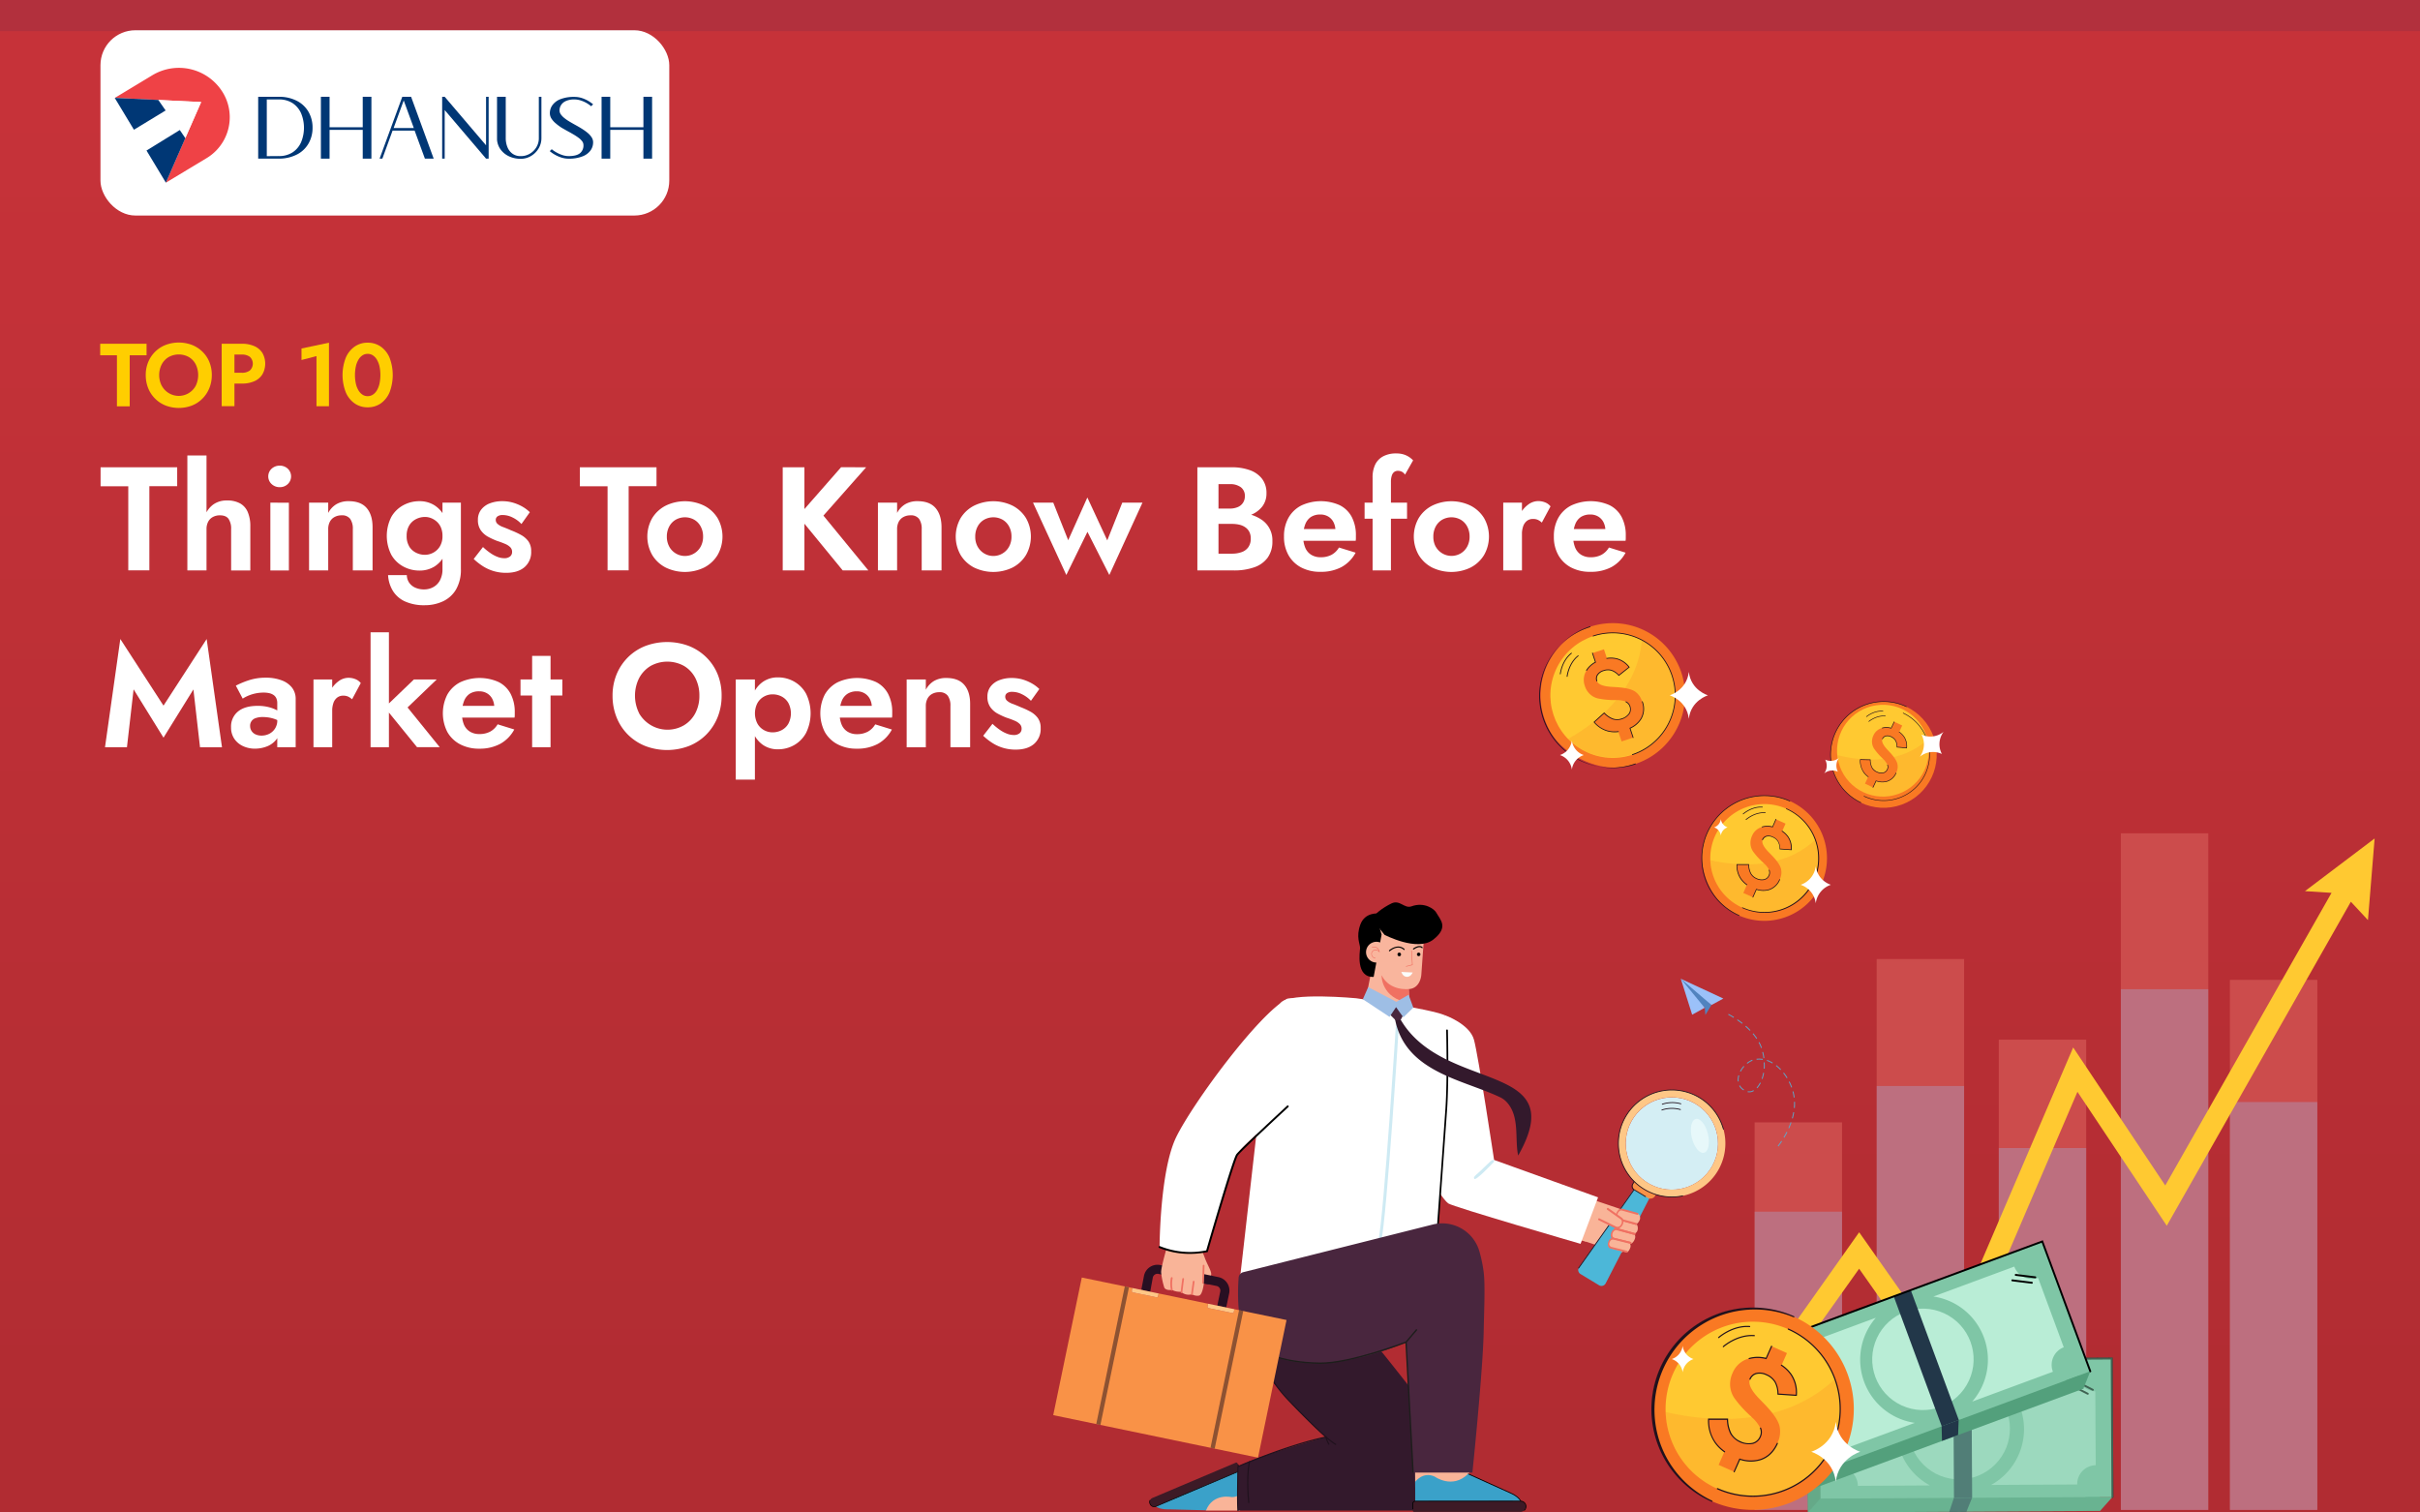 <svg xmlns="http://www.w3.org/2000/svg" xmlns:xlink="http://www.w3.org/1999/xlink" width="1280" height="800" viewBox="0 0 1280 800"><rect x="0" y="0" width="1280" height="800" fill="#333333" stroke="none"/><defs><style>.cls-1{isolation:isolate;}.cls-2{fill:url(#linear-gradient);}.cls-3{fill:#b2303d;}.cls-4{fill:#fff;}.cls-5{fill:#ef4246;}.cls-6{fill:#003775;}.cls-7{fill:none;}.cls-8{fill:#ffce00;}.cls-9{fill:#cc4c4c;}.cls-10,.cls-23{fill:#9bc1f9;}.cls-10{opacity:0.3;}.cls-10,.cls-17,.cls-19,.cls-27{mix-blend-mode:multiply;}.cls-11{fill:#ffc931;}.cls-12{fill:#53a07c;}.cls-13{fill:#b9edd6;}.cls-14{fill:#7fc6a6;}.cls-15{fill:#4b8c6b;}.cls-16{fill:#223749;}.cls-17,.cls-43{opacity:0.5;}.cls-18{fill:#f97923;}.cls-19{opacity:0.2;}.cls-20{fill:#21111d;}.cls-21{fill:#61a3c5;}.cls-22{fill:#5183bf;}.cls-24{fill:#f9b498;}.cls-25{fill:#4cb7d8;}.cls-26{fill:#f99247;}.cls-28{fill:#d4eef4;}.cls-29{opacity:0.6;}.cls-30{fill:#f3fffe;}.cls-31{fill:#fec786;}.cls-32{fill:#f07162;}.cls-33{fill:#f9b59d;}.cls-34{fill:#fbfdfc;}.cls-35{fill:#ceeaf3;}.cls-36{fill:#33192c;}.cls-37{fill:#49263e;}.cls-38{fill:#9ebee5;}.cls-39{fill:#3d1a26;}.cls-40{fill:#3aa1c9;}.cls-41{fill:#20111d;}.cls-42{fill:#1d1d1b;}.cls-44{fill:#280f22;}</style><linearGradient id="linear-gradient" x1="640" y1="690.06" x2="640" y2="1398.68" gradientTransform="matrix(1, 0, 0, -1, 0, 1452)" gradientUnits="userSpaceOnUse"><stop offset="0" stop-color="#b12c32"/><stop offset="1" stop-color="#c63239"/></linearGradient></defs><title>BLOG POST - GRADIENT VERSION - 12 (2)</title><g class="cls-1"><g id="Layer_1" data-name="Layer 1"><g id="BACKGROUND"><rect class="cls-2" width="1280" height="800"/></g><rect id="STROKE" class="cls-3" width="1280" height="16.46"/><rect id="LOGO_BACKGROUND" data-name="LOGO BACKGROUND" class="cls-4" x="53.14" y="16" width="300.86" height="98" rx="18.47"/><g id="DHANUSH_LOGO" data-name="DHANUSH LOGO"><path class="cls-5" d="M121.52,62a25.22,25.22,0,0,1-12.19,21.61l-21.59,13L98,73.07,106.4,54,83.74,52.87h0l-23-1.1,19.89-12A27.2,27.2,0,0,1,117.9,49,25.13,25.13,0,0,1,121.52,62Z"/><polygon class="cls-4" points="106.4 53.96 98.03 73.08 95.1 68.77 77.49 79.62 70.84 68.62 87.6 58.43 83.74 52.87 106.4 53.96"/><polygon class="cls-6" points="87.6 58.43 70.84 68.62 60.68 51.77 83.73 52.87 83.74 52.87 87.6 58.43"/><polygon class="cls-6" points="98.03 73.08 87.74 96.62 77.49 79.62 95.1 68.77 98.03 73.08"/><line class="cls-7" x1="83.73" y1="52.87" x2="83.69" y2="52.81"/><path class="cls-6" d="M165.32,67.55a16.56,16.56,0,0,1-2,8.12,14.8,14.8,0,0,1-5.92,5.87,20.57,20.57,0,0,1-9.6,2.37H136.56V51.19h11.23a20.33,20.33,0,0,1,9.6,2.34,15,15,0,0,1,5.93,5.88A16.63,16.63,0,0,1,165.32,67.55Zm-18,15a13.07,13.07,0,0,0,7.5-2,12.4,12.4,0,0,0,4.48-5.44,20,20,0,0,0,0-15.08,12.49,12.49,0,0,0-4.48-5.43,13.07,13.07,0,0,0-7.5-2h-6.21v30Z"/><path class="cls-6" d="M191.86,67.31V51.19h4.59V83.91h-4.59V68.69H174.32V83.91h-4.59V51.19h4.59V67.31Z"/><path class="cls-6" d="M214.2,51.19h3.24l11.95,32.72h-4.65L219.3,69.07H207.65l-5.41,14.84h-1.46l12-32.72Zm-6,16.54h10.68l-5.34-14.6Z"/><path class="cls-6" d="M257.09,76.86V51.19h1.37V83.91h-1.37l-21.88-25.7v25.7h-1.34V51.19h1.34Z"/><path class="cls-6" d="M285,73V51.19h1.37V73a10.54,10.54,0,0,1-1.48,5.5,11.44,11.44,0,0,1-4,4,10.48,10.48,0,0,1-5.51,1.5,14.57,14.57,0,0,1-6-1.25,11.67,11.67,0,0,1-4.49-3.53,10.06,10.06,0,0,1-2-5.37h0V51.19h4.61V73a12.56,12.56,0,0,0,.89,4.81,7.92,7.92,0,0,0,2.66,3.47,7.16,7.16,0,0,0,4.39,1.3,9.22,9.22,0,0,0,4.83-1.3,9.78,9.78,0,0,0,3.47-3.47A9.23,9.23,0,0,0,285,73Z"/><path class="cls-6" d="M303.77,52.6a10.37,10.37,0,0,0-4.4.81,5.77,5.77,0,0,0-2.58,2.13,5.18,5.18,0,0,0-.84,2.83,3.64,3.64,0,0,0,.69,2.14,9.82,9.82,0,0,0,1.87,1.94,23.21,23.21,0,0,0,2.66,1.83c1,.59,2,1.18,3.1,1.78s2.32,1.3,3.44,2a27.65,27.65,0,0,1,3,2.14,10.24,10.24,0,0,1,2.18,2.37,4.78,4.78,0,0,1,.82,2.72,7.28,7.28,0,0,1-1.4,4.34A9.41,9.41,0,0,1,308,82.75a19.47,19.47,0,0,1-7.25,1.18,12.45,12.45,0,0,1-3.88-.62,17.43,17.43,0,0,1-3.45-1.53,16.69,16.69,0,0,1-2.64-1.85l1.05-1a15.66,15.66,0,0,0,2.4,1.64A17.56,17.56,0,0,0,297.42,82a10.62,10.62,0,0,0,3.35.57q4,0,5.91-1.45a5.24,5.24,0,0,0,1.92-4.46,3.25,3.25,0,0,0-.65-1.89A8.73,8.73,0,0,0,306.18,73a28.65,28.65,0,0,0-2.53-1.7q-1.41-.84-3-1.71c-1.21-.65-2.39-1.34-3.55-2a26.74,26.74,0,0,1-3.1-2.3,11.2,11.2,0,0,1-2.29-2.52,5.25,5.25,0,0,1-.87-2.9,7.24,7.24,0,0,1,1.41-4.33,9.44,9.44,0,0,1,4.29-3.13,19.59,19.59,0,0,1,7.23-1.16,12.9,12.9,0,0,1,4,.61,17.35,17.35,0,0,1,3.38,1.51,17.81,17.81,0,0,1,2.57,1.82l-1.05,1a17.62,17.62,0,0,0-2.3-1.62,15.59,15.59,0,0,0-3.06-1.38A11,11,0,0,0,303.77,52.6Z"/><path class="cls-6" d="M340.32,67.31V51.19h4.59V83.91h-4.59V68.69H322.78V83.91h-4.59V51.19h4.59V67.31Z"/></g><path class="cls-8" d="M53,181.83H77.52v6.09H68.6v27H61.85v-27H53Z"/><path class="cls-8" d="M78.42,191.44A16.55,16.55,0,0,1,82.1,186a16.29,16.29,0,0,1,5.55-3.57,19.81,19.81,0,0,1,13.85,0,16.69,16.69,0,0,1,5.55,3.57,16.11,16.11,0,0,1,3.68,5.45,18,18,0,0,1,1.3,6.91,18.29,18.29,0,0,1-1.3,6.92,16.83,16.83,0,0,1-3.64,5.54,16.05,16.05,0,0,1-5.52,3.66,19.55,19.55,0,0,1-14,0A16.43,16.43,0,0,1,82,210.81a16.23,16.23,0,0,1-3.64-5.54,18.47,18.47,0,0,1-1.27-6.92A17.66,17.66,0,0,1,78.42,191.44ZM85.55,204a10.2,10.2,0,0,0,18,0,13,13,0,0,0,0-11.23,9.64,9.64,0,0,0-3.59-3.87,11,11,0,0,0-10.81,0,10,10,0,0,0-3.63,3.87,12.52,12.52,0,0,0,0,11.23Z"/><path class="cls-8" d="M124,181.83v33h-6.75v-33Zm-2.65,0h6.57a15.81,15.81,0,0,1,6.67,1.28,9.51,9.51,0,0,1,4.23,3.63,11.49,11.49,0,0,1,0,11.21,9.45,9.45,0,0,1-4.23,3.66,15.81,15.81,0,0,1-6.67,1.27h-6.57v-5.71h6.57a6.72,6.72,0,0,0,4.24-1.22,4.93,4.93,0,0,0,0-7.2,6.78,6.78,0,0,0-4.24-1.21h-6.57Z"/><path class="cls-8" d="M159.47,184.33,174,181.26v33.62H167.4V188.35l-7.93,2.07Z"/><path class="cls-8" d="M182.86,189.29a13.68,13.68,0,0,1,4.67-5.92,11.76,11.76,0,0,1,6.92-2.11,11.88,11.88,0,0,1,7,2.11,13.68,13.68,0,0,1,4.63,5.92,25.73,25.73,0,0,1,0,18.13,13.68,13.68,0,0,1-4.63,5.92,11.88,11.88,0,0,1-7,2.1,11.75,11.75,0,0,1-6.92-2.1,13.68,13.68,0,0,1-4.67-5.92,25.3,25.3,0,0,1,0-18.13Zm5.36,13.62a11.83,11.83,0,0,0,1.37,3.54,6.92,6.92,0,0,0,2.12,2.29,4.94,4.94,0,0,0,2.74.8,5,5,0,0,0,2.78-.8,7,7,0,0,0,2.13-2.29,12.39,12.39,0,0,0,1.37-3.54,22.31,22.31,0,0,0,0-9.11,12.39,12.39,0,0,0-1.37-3.54,7,7,0,0,0-2.13-2.29,4.92,4.92,0,0,0-2.78-.8,4.86,4.86,0,0,0-2.74.8,6.82,6.82,0,0,0-2.12,2.29,11.83,11.83,0,0,0-1.37,3.54,21.85,21.85,0,0,0,0,9.11Z"/><path class="cls-4" d="M53.2,247.16H93.72v10H79v44.51H67.85V257.21H53.2Z"/><path class="cls-4" d="M109.23,301.72H99.1V240.93h10.13Zm11.65-27.28q-1.36-1.87-4.56-1.87a7.74,7.74,0,0,0-3.74.89,6,6,0,0,0-2.49,2.54,8.31,8.31,0,0,0-.86,3.9h-2a19.6,19.6,0,0,1,1.44-7.72,12.34,12.34,0,0,1,4.32-5.46,12,12,0,0,1,7.09-2,13.84,13.84,0,0,1,6.94,1.56,9.44,9.44,0,0,1,4.05,4.63,18.91,18.91,0,0,1,1.33,7.52v23.31H122.25V279.9A9.2,9.2,0,0,0,120.88,274.44Z"/><path class="cls-4" d="M143.68,247.9a6.23,6.23,0,0,1,4.28-1.6,6.1,6.1,0,0,1,4.25,1.6,5.62,5.62,0,0,1,0,8.15,6,6,0,0,1-4.25,1.63,6.12,6.12,0,0,1-4.28-1.63,5.53,5.53,0,0,1,0-8.15Zm9.12,18v35.85H143V265.87Z"/><path class="cls-4" d="M185.22,274.44a5.29,5.29,0,0,0-4.52-1.87,7.72,7.72,0,0,0-3.74.89,6,6,0,0,0-2.5,2.54,8.31,8.31,0,0,0-.86,3.9v21.82H163.47V265.87H173.6v5.45a11.79,11.79,0,0,1,4.33-4.64,12.56,12.56,0,0,1,6.51-1.59q6.39,0,9.5,3.62t3.12,10.09v22.92H186.62V279.9A9.05,9.05,0,0,0,185.22,274.44Z"/><path class="cls-4" d="M207,273.39a16.05,16.05,0,0,1,6.39-6.2,17.74,17.74,0,0,1,8.41-2.1,14.62,14.62,0,0,1,8,2.18,14.93,14.93,0,0,1,5.46,6.27,25.84,25.84,0,0,1,0,19.84,14.64,14.64,0,0,1-5.46,6.27,14.85,14.85,0,0,1-8,2.14,17.74,17.74,0,0,1-8.41-2.1,16.05,16.05,0,0,1-6.39-6.2,22.08,22.08,0,0,1,0-20.1Zm8.18,30.82a7.22,7.22,0,0,0,1.25,4,7.64,7.64,0,0,0,3.19,2.61,11.17,11.17,0,0,0,4.76.94,10,10,0,0,0,4.71-1.17,8.8,8.8,0,0,0,3.59-3.59,12.31,12.31,0,0,0,1.36-6.07V265.87h9.74v35.07a20.71,20.71,0,0,1-2.61,10.91,15.7,15.7,0,0,1-7,6.27,22.55,22.55,0,0,1-9.5,2,24.35,24.35,0,0,1-10.45-2,14.68,14.68,0,0,1-6.43-5.61,17.94,17.94,0,0,1-2.53-8.3Zm1.17-15.31a8.82,8.82,0,0,0,3.58,3.38,10.4,10.4,0,0,0,4.84,1.18,9.28,9.28,0,0,0,4.4-1.14,9,9,0,0,0,3.51-3.35,10.39,10.39,0,0,0,1.36-5.49,11.24,11.24,0,0,0-.78-4.36,8.76,8.76,0,0,0-2.14-3.12,10,10,0,0,0-3-1.91,8.89,8.89,0,0,0-3.35-.66A10.39,10.39,0,0,0,220,274.6a8.76,8.76,0,0,0-3.58,3.38,10.52,10.52,0,0,0-1.33,5.5A10.35,10.35,0,0,0,216.39,288.9Z"/><path class="cls-4" d="M259.64,292.71a17,17,0,0,0,3.7,1.91,9.8,9.8,0,0,0,3.31.63,4.78,4.78,0,0,0,3.12-.9,3,3,0,0,0,1.09-2.45,3.41,3.41,0,0,0-.89-2.38,8.24,8.24,0,0,0-2.61-1.76,44.8,44.8,0,0,0-4.37-1.63,39,39,0,0,1-4.83-2.22,11.38,11.38,0,0,1-3.86-3.43,9.31,9.31,0,0,1-1.52-5.5,8.54,8.54,0,0,1,1.72-5.41,10.4,10.4,0,0,1,4.63-3.35,18,18,0,0,1,6.51-1.13,20.06,20.06,0,0,1,5.69.78,22.89,22.89,0,0,1,4.91,2.06,18.56,18.56,0,0,1,4,3l-4.44,6.24a15.56,15.56,0,0,0-4.63-3.43,11.82,11.82,0,0,0-5.27-1.33,4.64,4.64,0,0,0-2.68.67,2.24,2.24,0,0,0-1,2,2.75,2.75,0,0,0,1,2.07,8.56,8.56,0,0,0,2.8,1.59c1.22.47,2.61,1,4.17,1.72a41.09,41.09,0,0,1,5.34,2.46,12,12,0,0,1,3.94,3.38,8.84,8.84,0,0,1,1.48,5.3,10.42,10.42,0,0,1-3.51,8.38q-3.51,3-9.66,3a22.48,22.48,0,0,1-12.67-3.7,32.85,32.85,0,0,1-4.56-3.62l4.91-6.32A31.88,31.88,0,0,0,259.64,292.71Z"/><path class="cls-4" d="M306.71,247.16h40.53v10H332.51v44.51H321.36V257.21H306.71Z"/><path class="cls-4" d="M345,274a17.92,17.92,0,0,1,7.1-6.54,23.25,23.25,0,0,1,20.33,0,17.92,17.92,0,0,1,7.1,6.54,19.7,19.7,0,0,1,0,19.6,17.89,17.89,0,0,1-7.1,6.59,23.34,23.34,0,0,1-20.33,0,17.89,17.89,0,0,1-7.1-6.59,19.7,19.7,0,0,1,0-19.6Zm9,15.16a9.46,9.46,0,0,0,16.59,0,10.72,10.72,0,0,0,1.29-5.34,11,11,0,0,0-1.29-5.38,9,9,0,0,0-3.46-3.58,10,10,0,0,0-9.67,0,9,9,0,0,0-3.46,3.58,11,11,0,0,0-1.29,5.38A10.72,10.72,0,0,0,354,289.13Z"/><path class="cls-4" d="M425.48,247.16v54.56H414V247.16Zm32.65,0-22.6,25.56,23.77,29H445.74L422.2,273l22.68-25.88Z"/><path class="cls-4" d="M486.11,274.44a5.29,5.29,0,0,0-4.52-1.87,7.72,7.72,0,0,0-3.74.89,6.06,6.06,0,0,0-2.5,2.54,8.31,8.31,0,0,0-.85,3.9v21.82H464.36V265.87H474.5v5.45a11.76,11.76,0,0,1,4.32-4.64,12.56,12.56,0,0,1,6.51-1.59q6.39,0,9.51,3.62T498,278.8v22.92H487.51V279.9A9.05,9.05,0,0,0,486.11,274.44Z"/><path class="cls-4" d="M508.12,274a17.92,17.92,0,0,1,7.1-6.54,23.27,23.27,0,0,1,20.34,0,18,18,0,0,1,7.09,6.54,19.7,19.7,0,0,1,0,19.6,17.93,17.93,0,0,1-7.09,6.59,23.36,23.36,0,0,1-20.34,0,17.89,17.89,0,0,1-7.1-6.59,19.7,19.7,0,0,1,0-19.6Zm9,15.16a9.46,9.46,0,0,0,16.59,0,10.72,10.72,0,0,0,1.29-5.34,11,11,0,0,0-1.29-5.38,9,9,0,0,0-3.46-3.58,10,10,0,0,0-9.67,0,9,9,0,0,0-3.46,3.58,11,11,0,0,0-1.29,5.38A10.72,10.72,0,0,0,517.09,289.13Z"/><path class="cls-4" d="M557.1,265.87,565,285.74l10.13-22.6,10.53,22.68,7.94-19.95h10.68l-17.53,38.26L575.18,281.3,564,304.13l-17.61-38.26Z"/><path class="cls-4" d="M641.66,269h8.8a10.47,10.47,0,0,0,4.21-.78,6.05,6.05,0,0,0,2.77-2.26,6.19,6.19,0,0,0,1-3.5,5.62,5.62,0,0,0-2.14-4.76,9.35,9.35,0,0,0-5.81-1.63h-6v36.78h7.17a14.73,14.73,0,0,0,5.07-.82,7.16,7.16,0,0,0,3.54-2.61,7.66,7.66,0,0,0,1.29-4.6,7.52,7.52,0,0,0-.74-3.46,6.59,6.59,0,0,0-2.1-2.42,8.9,8.9,0,0,0-3.16-1.4,16.53,16.53,0,0,0-3.9-.43h-10V271h11a32.88,32.88,0,0,1,7.59.86,21,21,0,0,1,6.51,2.69A13,13,0,0,1,673,286.21a14.41,14.41,0,0,1-2.54,8.8,14.62,14.62,0,0,1-7.13,5.07,31.77,31.77,0,0,1-10.67,1.64H633.32V247.16h18.16a27.75,27.75,0,0,1,9.58,1.52,14.11,14.11,0,0,1,6.47,4.56,12.3,12.3,0,0,1,2.34,7.72,11.1,11.1,0,0,1-2.34,7.09,14.27,14.27,0,0,1-6.47,4.48,27.75,27.75,0,0,1-9.58,1.52h-9.82Z"/><path class="cls-4" d="M688.26,300.16a16.58,16.58,0,0,1-6.74-6.51,19.51,19.51,0,0,1-2.38-9.86,19.71,19.71,0,0,1,2.38-9.94,16.34,16.34,0,0,1,6.74-6.46,24.5,24.5,0,0,1,20.38-.16,14.59,14.59,0,0,1,6.35,6.23,20.66,20.66,0,0,1,2.18,9.86c0,.47,0,1,0,1.48a10.51,10.51,0,0,1-.11,1.25H684.91v-6.23h23.3l-2.73,3.58a5.33,5.33,0,0,0,.59-1.28,4.55,4.55,0,0,0,.27-1.37,9.7,9.7,0,0,0-1-4.52,7.45,7.45,0,0,0-2.77-3,7.93,7.93,0,0,0-4.21-1.09,9,9,0,0,0-4.95,1.28,8.21,8.21,0,0,0-3,3.82,17.58,17.58,0,0,0-1.13,6.28,15.5,15.5,0,0,0,1.06,6.08,8.12,8.12,0,0,0,3.15,3.82,9.36,9.36,0,0,0,5.07,1.32,11.89,11.89,0,0,0,5.73-1.29,10.35,10.35,0,0,0,3.93-3.85l8.81,2.72a18.73,18.73,0,0,1-7.44,7.6,22.88,22.88,0,0,1-11.11,2.53A21.28,21.28,0,0,1,688.26,300.16Z"/><path class="cls-4" d="M744.22,265.87v8.49H721.77v-8.49Zm-2.85-16.41a4.8,4.8,0,0,0-1.91-.43,3.29,3.29,0,0,0-2,.59,3.76,3.76,0,0,0-1.29,1.91,10.23,10.23,0,0,0-.47,3.35v46.84H726v-49.1a15.49,15.49,0,0,1,1.4-6.94,9.82,9.82,0,0,1,4.21-4.32,14.17,14.17,0,0,1,6.86-1.52,12.85,12.85,0,0,1,4.13.58,11.36,11.36,0,0,1,2.92,1.44,11.94,11.94,0,0,1,1.91,1.64l-4.28,7.56A4.25,4.25,0,0,0,741.37,249.46Z"/><path class="cls-4" d="M750.41,274a17.89,17.89,0,0,1,7.09-6.54,23.27,23.27,0,0,1,20.34,0,18,18,0,0,1,7.1,6.54,19.7,19.7,0,0,1,0,19.6,18,18,0,0,1-7.1,6.59,23.36,23.36,0,0,1-20.34,0,17.87,17.87,0,0,1-7.09-6.59,19.7,19.7,0,0,1,0-19.6Zm9,15.16a9.58,9.58,0,0,0,13.14,3.58,9.31,9.31,0,0,0,3.46-3.58,10.72,10.72,0,0,0,1.29-5.34,11,11,0,0,0-1.29-5.38,9,9,0,0,0-3.46-3.58,10,10,0,0,0-9.67,0,9.13,9.13,0,0,0-3.47,3.58,11.06,11.06,0,0,0-1.28,5.38A10.82,10.82,0,0,0,759.37,289.13Z"/><path class="cls-4" d="M805,301.72h-9.9V265.87H805ZM813.46,275a6,6,0,0,0-2.61-.51,5.14,5.14,0,0,0-3.2,1,6.2,6.2,0,0,0-2,2.85,13,13,0,0,0-.66,4.4l-2.8-2.8a16.92,16.92,0,0,1,1.63-7.6,14.43,14.43,0,0,1,4.29-5.3,8.94,8.94,0,0,1,5.45-2,9.87,9.87,0,0,1,3.71.7,6.7,6.7,0,0,1,2.84,2.1l-4.6,8.58A8,8,0,0,0,813.46,275Z"/><path class="cls-4" d="M831,300.16a16.65,16.65,0,0,1-6.74-6.51,19.51,19.51,0,0,1-2.38-9.86,19.71,19.71,0,0,1,2.38-9.94,16.4,16.4,0,0,1,6.74-6.46,24.5,24.5,0,0,1,20.38-.16,14.59,14.59,0,0,1,6.35,6.23,20.66,20.66,0,0,1,2.18,9.86c0,.47,0,1,0,1.48a10.51,10.51,0,0,1-.11,1.25H827.68v-6.23H851l-2.73,3.58a5.33,5.33,0,0,0,.59-1.28,4.55,4.55,0,0,0,.27-1.37,9.7,9.7,0,0,0-1-4.52,7.38,7.38,0,0,0-2.77-3,7.91,7.91,0,0,0-4.21-1.09,9,9,0,0,0-4.95,1.28,8.15,8.15,0,0,0-3,3.82,17.17,17.17,0,0,0-1.12,6.28,15.51,15.51,0,0,0,1.05,6.08,8.12,8.12,0,0,0,3.15,3.82,9.34,9.34,0,0,0,5.07,1.32,11.89,11.89,0,0,0,5.73-1.29,10.35,10.35,0,0,0,3.93-3.85l8.81,2.72a18.73,18.73,0,0,1-7.44,7.6,22.88,22.88,0,0,1-11.11,2.53A21.28,21.28,0,0,1,831,300.16Z"/><path class="cls-4" d="M67.15,395.23H55.54L63.64,338l22.84,35.23L109.31,338l8.11,57.28H105.8l-3.5-30.62L86.48,390.17,70.66,364.61Z"/><path class="cls-4" d="M133.16,386.78a4.86,4.86,0,0,0,2.14,1.71,7.54,7.54,0,0,0,3,.59,9,9,0,0,0,4.21-1,7.86,7.86,0,0,0,3-2.8,8,8,0,0,0,1.17-4.41l1.25,4.68a8.84,8.84,0,0,1-1.91,5.77,11.72,11.72,0,0,1-4.91,3.51,17.36,17.36,0,0,1-6.28,1.16,14.78,14.78,0,0,1-6.23-1.32,11.22,11.22,0,0,1-4.64-3.86,10.6,10.6,0,0,1-1.75-6.19,10.2,10.2,0,0,1,3.66-8.27q3.66-3,10.37-3a23.37,23.37,0,0,1,6,.7,19,19,0,0,1,4.4,1.71,9.61,9.61,0,0,1,2.57,1.95v4.68a15.06,15.06,0,0,0-4.71-2.34,19.19,19.19,0,0,0-5.5-.78,10.55,10.55,0,0,0-3.82.58,4.17,4.17,0,0,0-2.88,4.25A4.61,4.61,0,0,0,133.16,386.78Zm-8.42-24.12a46.7,46.7,0,0,1,6.86-2.85,28.46,28.46,0,0,1,9-1.36,23.31,23.31,0,0,1,8.18,1.33,12.5,12.5,0,0,1,5.61,3.85,9.63,9.63,0,0,1,2,6.2v25.4h-9.74v-23.3a6.24,6.24,0,0,0-.47-2.53,4.29,4.29,0,0,0-1.44-1.76,6.6,6.6,0,0,0-2.3-1,13.38,13.38,0,0,0-3-.31,21,21,0,0,0-8.65,1.87,17.36,17.36,0,0,0-2.42,1.33Z"/><path class="cls-4" d="M175.71,395.23h-9.9V359.38h9.9Zm8.45-26.77a6.1,6.1,0,0,0-2.61-.5,5.13,5.13,0,0,0-3.19,1,6.06,6.06,0,0,0-2,2.85,13,13,0,0,0-.66,4.4l-2.81-2.81a16.91,16.91,0,0,1,1.64-7.59,14.43,14.43,0,0,1,4.29-5.3,8.94,8.94,0,0,1,5.45-2,9.82,9.82,0,0,1,3.7.7,6.73,6.73,0,0,1,2.85,2.1l-4.6,8.57A8.61,8.61,0,0,0,184.16,368.46Z"/><path class="cls-4" d="M205.71,334.45v60.78H196V334.45ZM231,359.38l-15.43,14.81,17,21h-12l-17.07-21,15.43-14.81Z"/><path class="cls-4" d="M243.35,393.67a16.56,16.56,0,0,1-6.74-6.5,21.86,21.86,0,0,1,0-19.8,16.49,16.49,0,0,1,6.74-6.47,24.55,24.55,0,0,1,20.38-.15,14.59,14.59,0,0,1,6.35,6.23,20.66,20.66,0,0,1,2.19,9.86c0,.47,0,1,0,1.48s-.07.94-.12,1.25H240v-6.23h23.3l-2.72,3.58a5.67,5.67,0,0,0,.58-1.29,4.5,4.5,0,0,0,.27-1.36,9.67,9.67,0,0,0-1-4.52,7.38,7.38,0,0,0-2.77-3,7.89,7.89,0,0,0-4.2-1.09,9,9,0,0,0-5,1.28,8.09,8.09,0,0,0-3,3.82,17.37,17.37,0,0,0-1.13,6.28,15.61,15.61,0,0,0,1,6.07,8,8,0,0,0,3.16,3.82,9.24,9.24,0,0,0,5.06,1.33,11.89,11.89,0,0,0,5.73-1.29,10.37,10.37,0,0,0,3.93-3.86l8.81,2.73a18.73,18.73,0,0,1-7.44,7.6A22.85,22.85,0,0,1,253.56,396,21.31,21.31,0,0,1,243.35,393.67Z"/><path class="cls-4" d="M297.44,359.38v8.5H275.31v-8.5Zm-6.24-12.46v48.31h-9.74V346.92Z"/><path class="cls-4" d="M326.19,356.54a27.42,27.42,0,0,1,6.08-9,27.05,27.05,0,0,1,9.16-5.89,32.77,32.77,0,0,1,22.87,0,27.55,27.55,0,0,1,9.16,5.89,26.67,26.67,0,0,1,6.08,9A29.59,29.59,0,0,1,381.68,368a30,30,0,0,1-2.14,11.42,27.85,27.85,0,0,1-6,9.15,27,27,0,0,1-9.12,6,32.37,32.37,0,0,1-23.15,0,27.39,27.39,0,0,1-9.15-6,26.94,26.94,0,0,1-6-9.15A30.36,30.36,0,0,1,324,368,29.24,29.24,0,0,1,326.19,356.54ZM338,377.23a17.36,17.36,0,0,0,23.77,6.39,16.24,16.24,0,0,0,6-6.39,19.51,19.51,0,0,0,2.15-9.27,19.92,19.92,0,0,0-2.11-9.28,16,16,0,0,0-5.92-6.39,18.26,18.26,0,0,0-17.85,0,16.63,16.63,0,0,0-6,6.39,20.82,20.82,0,0,0,0,18.55Z"/><path class="cls-4" d="M389.16,412.38v-53h10.13v53Zm37.18-24.71a16.35,16.35,0,0,1-6.35,6.47,17.16,17.16,0,0,1-8.46,2.19,13.71,13.71,0,0,1-8-2.34,14.93,14.93,0,0,1-5.22-6.63,28.62,28.62,0,0,1,0-20.14,15,15,0,0,1,5.22-6.59,13.71,13.71,0,0,1,8-2.34,17.16,17.16,0,0,1,8.46,2.19,16.41,16.41,0,0,1,6.35,6.42,23.58,23.58,0,0,1,0,20.77ZM417,371.86a8.8,8.8,0,0,0-3.54-3.44,10.3,10.3,0,0,0-4.87-1.16,9.28,9.28,0,0,0-4.41,1.13,9,9,0,0,0-3.5,3.39,11.85,11.85,0,0,0,0,11.06,9,9,0,0,0,3.5,3.39,9.28,9.28,0,0,0,4.41,1.13,10.3,10.3,0,0,0,4.87-1.17,8.77,8.77,0,0,0,3.54-3.43,11.83,11.83,0,0,0,0-10.9Z"/><path class="cls-4" d="M443,393.67a16.56,16.56,0,0,1-6.74-6.5,21.86,21.86,0,0,1,0-19.8A16.49,16.49,0,0,1,443,360.9a24.55,24.55,0,0,1,20.38-.15,14.59,14.59,0,0,1,6.35,6.23,20.66,20.66,0,0,1,2.19,9.86c0,.47,0,1,0,1.48s-.07.94-.12,1.25H439.66v-6.23H463l-2.72,3.58a5.67,5.67,0,0,0,.58-1.29,4.5,4.5,0,0,0,.27-1.36,9.67,9.67,0,0,0-1-4.52,7.38,7.38,0,0,0-2.77-3,7.91,7.91,0,0,0-4.21-1.09A9,9,0,0,0,448.2,367a8.09,8.09,0,0,0-3,3.82,17.16,17.16,0,0,0-1.13,6.28,15.61,15.61,0,0,0,1.05,6.07,8,8,0,0,0,3.15,3.82,9.28,9.28,0,0,0,5.07,1.33A11.89,11.89,0,0,0,459,387a10.37,10.37,0,0,0,3.93-3.86l8.81,2.73a18.73,18.73,0,0,1-7.44,7.6A22.85,22.85,0,0,1,453.22,396,21.31,21.31,0,0,1,443,393.67Z"/><path class="cls-4" d="M501.31,368a5.29,5.29,0,0,0-4.52-1.87,7.72,7.72,0,0,0-3.74.89,6,6,0,0,0-2.5,2.54,8.3,8.3,0,0,0-.86,3.89v21.82H479.56V359.38h10.13v5.46A11.86,11.86,0,0,1,494,360.2a12.56,12.56,0,0,1,6.51-1.59q6.39,0,9.51,3.62t3.11,10.09v22.91H502.71V373.41A9,9,0,0,0,501.31,368Z"/><path class="cls-4" d="M529.13,386.23a17,17,0,0,0,3.7,1.91,9.8,9.8,0,0,0,3.31.63,4.79,4.79,0,0,0,3.12-.9,3,3,0,0,0,1.09-2.46,3.37,3.37,0,0,0-.9-2.37,7.86,7.86,0,0,0-2.61-1.76,42.05,42.05,0,0,0-4.36-1.63,39,39,0,0,1-4.83-2.22,11.38,11.38,0,0,1-3.86-3.43,9.31,9.31,0,0,1-1.52-5.5,8.59,8.59,0,0,1,1.71-5.41,10.49,10.49,0,0,1,4.64-3.35,17.79,17.79,0,0,1,6.51-1.13,20.48,20.48,0,0,1,5.69.77,23.66,23.66,0,0,1,4.91,2.07,18.82,18.82,0,0,1,4,3l-4.44,6.23a15.75,15.75,0,0,0-4.64-3.42,11.74,11.74,0,0,0-5.26-1.33,4.76,4.76,0,0,0-2.69.66,2.26,2.26,0,0,0-1,2,2.74,2.74,0,0,0,1,2.07,8.62,8.62,0,0,0,2.81,1.59c1.22.47,2.61,1,4.17,1.72a41.07,41.07,0,0,1,5.34,2.45,12,12,0,0,1,3.93,3.39,8.78,8.78,0,0,1,1.48,5.3,10.45,10.45,0,0,1-3.5,8.38q-3.51,3-9.67,3a22.48,22.48,0,0,1-12.66-3.7,32.85,32.85,0,0,1-4.56-3.62l4.91-6.32A31.88,31.88,0,0,0,529.13,386.23Z"/><rect class="cls-9" x="1121.78" y="440.75" width="46.24" height="357.9"/><rect class="cls-9" x="1057.21" y="549.92" width="46.24" height="248.73"/><rect class="cls-9" x="1179.45" y="518.29" width="46.24" height="280.36"/><rect class="cls-9" x="992.63" y="507.26" width="46.24" height="291.38"/><rect class="cls-9" x="928.06" y="593.66" width="46.24" height="204.99"/><rect class="cls-10" x="1121.78" y="523.23" width="46.24" height="275.41"/><rect class="cls-10" x="1057.21" y="607.24" width="46.24" height="191.41"/><rect class="cls-10" x="1179.45" y="582.9" width="46.24" height="215.74"/><rect class="cls-10" x="992.63" y="574.42" width="46.24" height="224.23"/><rect class="cls-10" x="928.06" y="640.9" width="46.24" height="157.75"/><polygon class="cls-11" points="1256 443.49 1219.15 471.35 1233.21 472.25 1145.26 627.04 1096.56 554.03 1027.67 714.72 983.36 651.78 914.02 749.8 922.83 756.17 983.34 671.06 1030.17 737.58 1098.81 577.49 1146.06 648.33 1243.43 476.95 1252.47 486.67 1256 443.49"/><rect class="cls-12" x="996.7" y="685.7" width="73.23" height="154.5" transform="translate(276.18 1800.54) rotate(-90.32)"/><ellipse class="cls-13" cx="1036.31" cy="762.94" rx="26.83" ry="26.82" transform="translate(-235.35 960.16) rotate(-45.18)"/><rect class="cls-14" x="1003.26" y="678.34" width="73.23" height="154.5" transform="translate(290.14 1799.69) rotate(-90.32)"/><ellipse class="cls-13" cx="1036.27" cy="755.61" rx="26.83" ry="26.82" transform="translate(-229.39 962.75) rotate(-45.39)"/><polygon class="cls-12" points="1110.77 799.13 1117.33 791.77 1103.02 791.85 1110.77 799.13"/><polygon class="cls-12" points="962.42 719.41 955.86 726.78 962.51 734.38 962.42 719.41"/><polygon class="cls-15" points="956.27 800 962.83 792.63 962.42 719.41 955.86 726.78 956.27 800"/><rect class="cls-16" x="1001.46" y="750.79" width="73.23" height="9.61" transform="translate(288.32 1797.9) rotate(-90.32)"/><polygon class="cls-16" points="1043.09 792.18 1040.12 799.53 1031.03 799.58 1033.48 792.24 1043.09 792.18"/><path d="M956,778.74a.46.46,0,0,0,.2,0,.51.51,0,0,0,.5-.51L956.36,727l6.29-7.06,153.77-.86.41,72.72a.5.5,0,0,0,.5.5.5.5,0,0,0,.5-.51l-.41-73.72h-.51l-154.71.87-6.84,7.68v.19l.29,51.51A.48.48,0,0,0,956,778.74Z"/><path d="M962.41,754.19a.46.46,0,0,0,.21,0,.51.51,0,0,0,.5-.5l-.2-34.32a.49.49,0,0,0-.5-.5.5.5,0,0,0-.5.5l.19,34.32A.51.51,0,0,0,962.41,754.19Z"/><path class="cls-13" d="M1070.56,755.78a33.79,33.79,0,0,0-17.72-29.53l45.61-.26v0a10,10,0,0,0,9.81,9.92l.22,39.09a10,10,0,0,0-9.81,10c0,.07,0,.12,0,.19l-45.51.25A33.77,33.77,0,0,0,1070.56,755.78Z"/><path class="cls-13" d="M1020.72,785.69l-38.05.22a10,10,0,0,0-10-9.91h-.14l-.22-39a10,10,0,0,0,9.87-10c0-.12,0-.25,0-.38l38.24-.21a33.79,33.79,0,0,0,.34,59.26Z"/><path d="M1106.74,735.58a.5.5,0,0,0,.43-.91l-9.26-4.72a.48.48,0,0,0-.68.22.51.51,0,0,0,.22.67l9.26,4.72Z"/><path d="M1104.06,737.66a.5.5,0,0,0,.43-.91l-9.26-4.72a.47.47,0,0,0-.67.22.5.5,0,0,0,.22.68l9.26,4.72Z"/><g class="cls-17"><path class="cls-14" d="M962.42,718.91h0l154.49-.87h.51l.41,73.72a.5.5,0,0,1-.5.51.47.47,0,0,1-.33-.13l-6.23,7-70.65.4h0l-9.09.05h0l-74.76.42-.12-21.21a.46.46,0,0,1-.2,0,.48.48,0,0,1-.3-.45l-.29-51.51v-.19l6.84-7.68Z"/></g><rect class="cls-12" x="980.2" y="649.68" width="73.23" height="154.5" transform="translate(687.67 1932.74) rotate(-110.29)"/><ellipse class="cls-13" cx="1019.62" cy="725.88" rx="26.83" ry="26.82" transform="translate(-65.56 1349.51) rotate(-65.33)"/><rect class="cls-14" x="983.85" y="640.51" width="73.23" height="154.5" transform="translate(701.18 1923.82) rotate(-110.29)"/><ellipse class="cls-13" cx="1017.08" cy="719.01" rx="26.83" ry="26.82" transform="translate(-61.15 1342.58) rotate(-65.3)"/><polygon class="cls-12" points="1101.96 734.47 1105.61 725.31 1092.19 730.27 1101.96 734.47"/><polygon class="cls-12" points="935.31 710.21 931.66 719.38 940.5 724.25 935.31 710.21"/><polygon class="cls-15" points="957.05 788.06 960.7 778.89 935.31 710.21 931.66 719.38 957.05 788.06"/><rect class="cls-16" x="982.16" y="713.58" width="73.23" height="9.61" transform="translate(698.33 1923.08) rotate(-110.29)"/><polygon class="cls-16" points="1035.98 751.06 1035.7 758.98 1027.17 762.13 1026.97 754.39 1035.98 751.06"/><path d="M949.49,768.19a.51.51,0,0,0,.21,0,.49.49,0,0,0,.29-.64l-17.8-48.14,3.5-8.77,144.23-53.34,25.22,68.21a.5.5,0,1,0,.94-.35L1080.51,656l-.47.18L934.92,709.82l-3.8,9.55.07.18,17.86,48.31A.51.51,0,0,0,949.49,768.19Z"/><path d="M947.18,742.9a.34.34,0,0,0,.2,0,.49.49,0,0,0,.3-.64L935.78,710a.5.5,0,1,0-.94.35l11.9,32.19A.5.5,0,0,0,947.18,742.9Z"/><path class="cls-13" d="M1049.36,707.46a33.76,33.76,0,0,0-26.74-21.7l42.79-15.82v0a10,10,0,0,0,12.6,6l13.56,36.67a10,10,0,0,0-5.79,12.78c0,.06,0,.11.07.17l-42.69,15.78A33.75,33.75,0,0,0,1049.36,707.46Z"/><path class="cls-13" d="M1012.73,752.6l-35.68,13.19a10,10,0,0,0-12.81-5.88l-.13.05L950.6,723.43a10,10,0,0,0,5.85-12.8,3.65,3.65,0,0,0-.14-.35L992.18,697a33.79,33.79,0,0,0,20.55,55.59Z"/><path d="M1076.47,676.11a.5.5,0,0,0,.09-1l-10.32-1.28a.47.47,0,0,0-.55.44.5.5,0,0,0,.43.56l10.32,1.27Z"/><path d="M1074.66,679a.51.51,0,0,0,.53-.44.49.49,0,0,0-.43-.56l-10.32-1.28a.48.48,0,0,0-.56.44.5.5,0,0,0,.44.56l10.31,1.27Z"/><path class="cls-18" d="M889.32,355.78a38.25,38.25,0,0,1-32.14,50c-13.54,1.62-30.35-6.83-37.12-18.66a38.22,38.22,0,1,1,69.26-31.35Z"/><circle class="cls-11" cx="853.04" cy="367.78" r="33.04" transform="translate(138.53 961.42) rotate(-63.04)"/><path class="cls-18" d="M864.76,365.72c-1.77-1.13-4.66-1.85-8.65-2.18-.84-.07-2-.14-3.44-.22q-7.11-.39-8-3.15a3.66,3.66,0,0,1,.35-3.25,5.73,5.73,0,0,1,3.17-2.2,6.87,6.87,0,0,1,4.23-.17,9.39,9.39,0,0,1,3.89,2.66l5.46-4.33a12.23,12.23,0,0,0-6.5-4.44,13,13,0,0,0-5.31-.2l-1.59-4.81-6.05,2,1.59,4.82a12.27,12.27,0,0,0-4.73,4.33,9.35,9.35,0,0,0-.92,8.24,10.09,10.09,0,0,0,2.64,4.28,9.37,9.37,0,0,0,4.29,2.33,43.36,43.36,0,0,0,8.56.86c.58,0,1,0,1.34,0a13.27,13.27,0,0,1,5,.86,4,4,0,0,1,2.11,2.44,4.29,4.29,0,0,1-.47,3.9,7.26,7.26,0,0,1-3.92,2.68,7.14,7.14,0,0,1-4.63,0,12.09,12.09,0,0,1-4.62-3.18l-5.3,4.82a14.2,14.2,0,0,0,7.42,4.76A14.42,14.42,0,0,0,856,387l1.71,5.17,6-2-1.64-5a12.73,12.73,0,0,0,5.84-5,10.54,10.54,0,0,0,.68-9A9.82,9.82,0,0,0,864.76,365.72Z"/><g class="cls-19"><path class="cls-18" d="M868.4,338.52c-2.12,27.83-25.74,44.87-39,52.32a33,33,0,1,0,39-52.32Z"/></g><path class="cls-20" d="M845,405.38a38.16,38.16,0,0,0,20.08-1.12.22.22,0,0,0-.13-.42,38,38,0,1,1-23.87-72.13.21.21,0,0,0,.14-.27.21.21,0,0,0-.27-.14,38.42,38.42,0,0,0-5.2,70.81A39.24,39.24,0,0,0,845,405.38Z"/><path class="cls-20" d="M863.38,399.36h.11A33.26,33.26,0,0,0,842.6,336.2a.21.21,0,0,0-.14.27.22.22,0,0,0,.28.14,32.82,32.82,0,1,1,20.61,62.33.23.23,0,0,0-.14.28A.2.2,0,0,0,863.38,399.36Z"/><path class="cls-20" d="M825.27,356.68h0a.22.22,0,0,0,.24-.2c0-.07.74-6.83,5.79-10.79a.22.22,0,0,0-.28-.35c-5.19,4.08-5.94,11-5.94,11.1A.2.2,0,0,0,825.27,356.68Z"/><path class="cls-20" d="M828.89,358h0a.21.21,0,0,0,.24-.19c0-.07.74-6.83,5.78-10.8a.21.21,0,0,0,0-.3.21.21,0,0,0-.31,0c-5.19,4.08-5.94,11-5.95,11.09A.22.22,0,0,0,828.89,358Z"/><path class="cls-20" d="M839.11,354.81a.25.25,0,0,0,.24-.1,12.1,12.1,0,0,1,4.65-4.26l.16-.09-1.66-5a.21.21,0,0,0-.27-.14.21.21,0,0,0-.14.27l1.53,4.65a12.61,12.61,0,0,0-4.65,4.32.24.24,0,0,0,.07.31Z"/><path class="cls-20" d="M844.61,360.38a.14.14,0,0,0,.11,0,.21.21,0,0,0,.14-.27,3.38,3.38,0,0,1,.33-3.06,5.48,5.48,0,0,1,3-2.11,6.68,6.68,0,0,1,4.1-.17,9.26,9.26,0,0,1,3.79,2.6l.14.15,5.79-4.59-.14-.17a12.39,12.39,0,0,0-6.61-4.52,13.3,13.3,0,0,0-5.4-.21.22.22,0,0,0-.19.25.23.23,0,0,0,.25.19,12.76,12.76,0,0,1,5.22.19,12,12,0,0,1,6.25,4.2l-5.13,4.07a9.35,9.35,0,0,0-3.85-2.58,7.06,7.06,0,0,0-4.36.17,5.88,5.88,0,0,0-3.28,2.29,3.84,3.84,0,0,0-.37,3.44A.19.19,0,0,0,844.61,360.38Z"/><path class="cls-20" d="M863.75,390.33h.11a.22.22,0,0,0,.14-.28l-1.58-4.77a13,13,0,0,0,5.76-5,10.76,10.76,0,0,0,.69-9.2.21.21,0,0,0-.27-.14.22.22,0,0,0-.14.28,10.36,10.36,0,0,1-.66,8.83,12.64,12.64,0,0,1-5.74,4.9l-.18.08,1.71,5.15A.19.19,0,0,0,863.75,390.33Z"/><path class="cls-20" d="M851,387a14.88,14.88,0,0,0,5,.19.22.22,0,1,0-.06-.44,14.42,14.42,0,0,1-5.31-.27,14,14,0,0,1-7.16-4.53l5-4.53a12.4,12.4,0,0,0,4.56,3.08,8.28,8.28,0,0,0,8.8-2.82,4.51,4.51,0,0,0,.5-4.09,4.24,4.24,0,0,0-2.22-2.57.23.23,0,0,0-.3.11.22.22,0,0,0,.11.29,3.78,3.78,0,0,1,2,2.31,4,4,0,0,1-.45,3.71,7,7,0,0,1-3.8,2.59,6.91,6.91,0,0,1-4.49.05,12.07,12.07,0,0,1-4.54-3.12l-.14-.15-5.62,5.1.14.17a14.66,14.66,0,0,0,7.54,4.83Z"/><path class="cls-4" d="M893.26,355.39c1.12,9.77,10.13,12.39,10.13,12.39s-9,2.62-10.13,12.38c-1.11-9.76-10.12-12.38-10.12-12.38S892.15,365.16,893.26,355.39Z"/><path class="cls-4" d="M831.4,391.66a9.3,9.3,0,0,0,6.31,7.71,9.3,9.3,0,0,0-6.31,7.71,9.3,9.3,0,0,0-6.31-7.71A9.3,9.3,0,0,0,831.4,391.66Z"/><ellipse class="cls-18" cx="996.29" cy="399.15" rx="28.09" ry="28.08" transform="translate(-76.27 360) rotate(-19.74)"/><ellipse class="cls-11" cx="996.29" cy="399.15" rx="24.29" ry="24.29" transform="matrix(0.94, -0.34, 0.34, 0.94, -76.29, 360.61)"/><path class="cls-18" d="M1003.57,404q-.55-2.25-3.5-5.55c-.41-.46-1-1.08-1.72-1.86q-3.57-3.81-2.66-5.74a2.66,2.66,0,0,1,1.83-1.56,4.22,4.22,0,0,1,2.8.44,5.05,5.05,0,0,1,2.34,2,7,7,0,0,1,.72,3.39l5.1.47a9,9,0,0,0-1.21-5.66,9.5,9.5,0,0,0-2.72-2.8l1.59-3.37-4.24-2-1.6,3.37a9.1,9.1,0,0,0-4.71-.09,6.9,6.9,0,0,0-4.67,3.92,7.54,7.54,0,0,0-.77,3.62,6.92,6.92,0,0,0,1.11,3.41,31.36,31.36,0,0,0,4.12,4.8c.31.3.54.53.7.7a9.9,9.9,0,0,1,2.21,3,2.91,2.91,0,0,1-.12,2.36,3.14,3.14,0,0,1-2.22,1.84,5.35,5.35,0,0,1-3.45-.56,5.27,5.27,0,0,1-2.49-2.32,9,9,0,0,1-.85-4l-5.26-.12a10.42,10.42,0,0,0,1.54,6.3,10.73,10.73,0,0,0,2.72,2.88l-1.71,3.62,4.24,2,1.64-3.47a9.4,9.4,0,0,0,5.63.31,7.73,7.73,0,0,0,4.93-4.46A7.11,7.11,0,0,0,1003.57,404Z"/><g class="cls-19"><path class="cls-18" d="M1019.3,391.36c-15.24,13.75-36.45,10.83-47.3,8.06a24.29,24.29,0,1,0,47.3-8.06Z"/></g><path class="cls-20" d="M973,415.1a28.07,28.07,0,0,0,11.25,9.59.17.17,0,0,0,.22-.08.15.15,0,0,0-.08-.21,27.92,27.92,0,1,1,23.87-50.49.16.16,0,0,0,.21-.08.16.16,0,0,0-.07-.22,28.25,28.25,0,0,0-38.67,35.06A28.82,28.82,0,0,0,973,415.1Z"/><path class="cls-20" d="M985.78,421.2l.06.06a24.45,24.45,0,1,0,20.9-44.21.15.15,0,0,0-.21.07.17.17,0,0,0,.08.22A24.13,24.13,0,1,1,986,421a.17.17,0,0,0-.21.08A.15.15,0,0,0,985.78,421.2Z"/><path class="cls-20" d="M987.14,379.16v0a.16.16,0,0,0,.22,0s3.86-3.26,8.55-2.81a.16.16,0,0,0,.18-.14.17.17,0,0,0-.15-.18c-4.83-.46-8.75,2.86-8.79,2.89A.16.16,0,0,0,987.14,379.16Z"/><path class="cls-20" d="M988.38,381.72v0a.16.16,0,0,0,.22,0s3.86-3.26,8.55-2.82a.16.16,0,0,0,.18-.14.17.17,0,0,0-.15-.18c-4.83-.46-8.75,2.86-8.79,2.89A.16.16,0,0,0,988.38,381.72Z"/><path class="cls-20" d="M995.46,385.18a.14.14,0,0,0,.17.07,8.9,8.9,0,0,1,4.63.09l.13,0,1.66-3.5a.17.17,0,0,0-.3-.14l-1.53,3.25a9.14,9.14,0,0,0-4.67-.05.16.16,0,0,0-.12.19Z"/><path class="cls-20" d="M995.55,390.94a.18.18,0,0,0,.07.05.15.15,0,0,0,.21-.08,2.5,2.5,0,0,1,1.73-1.46,4.08,4.08,0,0,1,2.69.42,4.92,4.92,0,0,1,2.27,2,6.89,6.89,0,0,1,.7,3.31v.15l5.41.49v-.16a9.15,9.15,0,0,0-1.23-5.76,10,10,0,0,0-2.77-2.85.17.17,0,0,0-.23,0,.16.16,0,0,0,.05.23,9.53,9.53,0,0,1,2.67,2.75,8.7,8.7,0,0,1,1.2,5.4l-4.79-.43a6.85,6.85,0,0,0-.74-3.32,5.17,5.17,0,0,0-2.41-2.13,4.41,4.41,0,0,0-2.91-.44,2.81,2.81,0,0,0-1.94,1.64A.18.18,0,0,0,995.55,390.94Z"/><path class="cls-20" d="M990.56,416.58s0,0,.06.06a.15.15,0,0,0,.21-.08l1.58-3.34a9.59,9.59,0,0,0,5.6.26,7.93,7.93,0,0,0,5-4.54.16.16,0,0,0-.29-.14,7.6,7.6,0,0,1-4.83,4.37,9.34,9.34,0,0,1-5.54-.3l-.13-.05-1.71,3.6A.15.15,0,0,0,990.56,416.58Z"/><path class="cls-20" d="M985.47,408.34a11.28,11.28,0,0,0,2.6,2.66.15.15,0,0,0,.22,0,.15.15,0,0,0,0-.22,10.62,10.62,0,0,1-2.69-2.84,10.38,10.38,0,0,1-1.52-6l5,.11a9.09,9.09,0,0,0,.87,3.95,5.37,5.37,0,0,0,2.56,2.39,5.53,5.53,0,0,0,3.55.58,3.34,3.34,0,0,0,2.34-1.93,3.09,3.09,0,0,0,.12-2.49.16.16,0,0,0-.21-.09.16.16,0,0,0-.09.2,2.78,2.78,0,0,1-.11,2.24,3,3,0,0,1-2.12,1.75,5.79,5.79,0,0,1-5.76-2.8,8.9,8.9,0,0,1-.83-4v-.15l-5.58-.13v.15a10.74,10.74,0,0,0,1.56,6.4Z"/><path class="cls-4" d="M1028,387.08a11,11,0,0,0-.89,11.72,11,11,0,0,0-11.67,1.46,11,11,0,0,0,.89-11.72A11,11,0,0,0,1028,387.08Z"/><path class="cls-4" d="M972.67,400.89a6.83,6.83,0,0,0-.56,7.3,6.82,6.82,0,0,0-7.26.91,6.85,6.85,0,0,0,.55-7.3A6.87,6.87,0,0,0,972.67,400.89Z"/><path class="cls-18" d="M963.49,467.38a33.15,33.15,0,0,1-50.13,13.09c-9.24-6.76-15-21.66-12.65-32.87a33.12,33.12,0,1,1,62.78,19.78Z"/><path class="cls-11" d="M959.5,465.34a28.63,28.63,0,1,1-15-37.73A28.63,28.63,0,0,1,959.5,465.34Z"/><path class="cls-18" d="M942,459.46q-.72-2.64-4.28-6.45c-.5-.53-1.19-1.24-2.08-2.14-2.89-2.92-4-5.16-3.3-6.69a3.13,3.13,0,0,1,2.11-1.88,5,5,0,0,1,3.32.43,6,6,0,0,1,2.81,2.36,8.08,8.08,0,0,1,.94,4l6,.41a10.58,10.58,0,0,0-1.59-6.64,11.2,11.2,0,0,0-3.28-3.22l1.77-4-5-2.24-1.79,4a10.58,10.58,0,0,0-5.56,0,8.09,8.09,0,0,0-5.39,4.75,8.77,8.77,0,0,0-.8,4.28,8.1,8.1,0,0,0,1.4,4,36.37,36.37,0,0,0,5,5.54c.36.34.64.61.83.81a11.35,11.35,0,0,1,2.69,3.46,3.44,3.44,0,0,1-.06,2.79,3.72,3.72,0,0,1-2.58,2.22A7,7,0,0,1,926,462a10.88,10.88,0,0,1-1.11-4.73h-6.2a12.37,12.37,0,0,0,2,7.38A12.61,12.61,0,0,0,924,468l-1.92,4.32,5.05,2.24L929,470.4a11,11,0,0,0,6.65.2,9.1,9.1,0,0,0,5.68-5.38A8.45,8.45,0,0,0,942,459.46Z"/><g class="cls-19"><path class="cls-18" d="M960.13,444.13c-17.58,16.62-42.65,13.78-55.51,10.81a28.63,28.63,0,1,0,55.51-10.81Z"/></g><path class="cls-20" d="M906.19,473.39a33.13,33.13,0,0,0,13.53,11,.19.19,0,0,0,.25-.1.18.18,0,0,0-.09-.25,32.91,32.91,0,1,1,26.71-60.16.19.19,0,0,0,.25-.1.18.18,0,0,0-.09-.25,33.3,33.3,0,0,0-44.59,42.39A33.84,33.84,0,0,0,906.19,473.39Z"/><path class="cls-20" d="M921.46,480.23l.08.06a28.82,28.82,0,1,0,23.39-52.68.18.18,0,0,0-.25.09.19.19,0,0,0,.1.25,28.44,28.44,0,1,1-23.09,52,.19.19,0,0,0-.25.1A.19.19,0,0,0,921.46,480.23Z"/><path class="cls-20" d="M921.88,430.65l0,0a.19.19,0,0,0,.26,0c.05,0,4.46-3.95,10-3.55a.2.2,0,0,0,.21-.18.2.2,0,0,0-.18-.2c-5.71-.41-10.23,3.61-10.28,3.65A.2.2,0,0,0,921.88,430.65Z"/><path class="cls-20" d="M923.42,433.63v0a.19.19,0,0,0,.27,0s4.45-4,10-3.55a.19.19,0,0,0,0-.38c-5.71-.41-10.23,3.61-10.28,3.65A.19.19,0,0,0,923.42,433.63Z"/><path class="cls-20" d="M931.86,437.51a.16.16,0,0,0,.2.07,10.62,10.62,0,0,1,5.46,0l.16,0,1.85-4.17a.19.19,0,0,0-.35-.15l-1.72,3.88a10.76,10.76,0,0,0-5.5.06.19.19,0,0,0-.13.23A.07.07,0,0,0,931.86,437.51Z"/><path class="cls-20" d="M932.13,444.29a.16.16,0,0,0,.08.06.19.19,0,0,0,.25-.09,2.94,2.94,0,0,1,2-1.78,4.84,4.84,0,0,1,3.19.42,5.77,5.77,0,0,1,2.72,2.29,7.83,7.83,0,0,1,.92,3.88v.17l6.38.43,0-.19a10.77,10.77,0,0,0-1.62-6.75,11.37,11.37,0,0,0-3.34-3.28.18.18,0,0,0-.26.05.19.19,0,0,0,0,.27,11.08,11.08,0,0,1,3.23,3.16,10.37,10.37,0,0,1,1.57,6.33l-5.66-.38a8.19,8.19,0,0,0-1-3.89,6.19,6.19,0,0,0-2.9-2.43,5.14,5.14,0,0,0-3.44-.45,3.38,3.38,0,0,0-2.24,2A.19.19,0,0,0,932.13,444.29Z"/><path class="cls-20" d="M927,474.65a.12.12,0,0,0,.08.06.19.19,0,0,0,.25-.09l1.77-4a11.2,11.2,0,0,0,6.59.16,9.37,9.37,0,0,0,5.81-5.5.19.19,0,0,0-.1-.25.19.19,0,0,0-.25.1,9,9,0,0,1-5.57,5.28,10.87,10.87,0,0,1-6.53-.2l-.16-.05-1.91,4.29A.18.18,0,0,0,927,474.65Z"/><path class="cls-20" d="M920.74,465.08a13,13,0,0,0,3.13,3.06.19.19,0,0,0,.27-.05.18.18,0,0,0,0-.26,12.62,12.62,0,0,1-3.25-3.27,12.26,12.26,0,0,1-2-7.08h5.84a10.71,10.71,0,0,0,1.13,4.63,6.35,6.35,0,0,0,3.09,2.74,6.47,6.47,0,0,0,4.2.58,3.92,3.92,0,0,0,2.7-2.34,3.61,3.61,0,0,0,.07-2.93.19.19,0,0,0-.25-.11.2.2,0,0,0-.1.25,3.24,3.24,0,0,1-.07,2.64,3.48,3.48,0,0,1-2.44,2.12,6.1,6.1,0,0,1-3.95-.55,6,6,0,0,1-2.92-2.59,10.6,10.6,0,0,1-1.09-4.64v-.19h-6.58v.18a12.6,12.6,0,0,0,2,7.49Z"/><path class="cls-4" d="M960.4,458.17a11.87,11.87,0,0,0,8,9.82,11.85,11.85,0,0,0-8,9.81,11.83,11.83,0,0,0-8-9.81A11.85,11.85,0,0,0,960.4,458.17Z"/><path class="cls-4" d="M910.2,433.23a5.28,5.28,0,0,0,3.57,4.37A5.28,5.28,0,0,0,910.2,442a5.26,5.26,0,0,0-3.57-4.37A5.26,5.26,0,0,0,910.2,433.23Z"/><path class="cls-18" d="M975.94,766.92A53.46,53.46,0,0,1,895.11,788c-14.92-10.9-24.17-34.92-20.41-53a53.41,53.41,0,1,1,101.24,31.9Z"/><path class="cls-11" d="M969.5,763.62a46.17,46.17,0,1,1-24.24-60.83A46.17,46.17,0,0,1,969.5,763.62Z"/><path class="cls-18" d="M941.2,754.14q-1.17-4.26-6.91-10.39-1.2-1.29-3.34-3.46-7-7.08-5.33-10.79a5.06,5.06,0,0,1,3.41-3,8,8,0,0,1,5.34.69A9.55,9.55,0,0,1,938.9,731a13,13,0,0,1,1.53,6.41l9.71.65a16.94,16.94,0,0,0-2.55-10.71,18.12,18.12,0,0,0-5.3-5.19l2.87-6.47L937,712.05l-2.88,6.48a17.2,17.2,0,0,0-9,0,13.07,13.07,0,0,0-8.7,7.66,14.23,14.23,0,0,0-1.3,6.9,13.33,13.33,0,0,0,2.26,6.44,60.17,60.17,0,0,0,8,8.93c.59.55,1,1,1.35,1.31a18.42,18.42,0,0,1,4.34,5.57,5.56,5.56,0,0,1-.11,4.5,6,6,0,0,1-4.15,3.59,10.1,10.1,0,0,1-6.57-.91,10,10,0,0,1-4.85-4.3,17.39,17.39,0,0,1-1.79-7.63h-10a19.91,19.91,0,0,0,3.2,11.9,20.4,20.4,0,0,0,5.31,5.34l-3.08,7,8.14,3.62,3-6.67a17.85,17.85,0,0,0,10.71.32q6.16-1.9,9.18-8.68A13.7,13.7,0,0,0,941.2,754.14Z"/><g class="cls-19"><path class="cls-18" d="M970.51,729.42c-28.33,26.8-68.77,22.22-89.51,17.44a46.17,46.17,0,1,0,89.51-17.44Z"/></g><path class="cls-20" d="M883.54,776.61a53.37,53.37,0,0,0,21.82,17.71.3.3,0,0,0,.4-.15.31.31,0,0,0-.15-.41,53.08,53.08,0,0,1,43.08-97,.3.3,0,0,0,.4-.15.31.31,0,0,0-.15-.41,53.72,53.72,0,0,0-65.4,80.43Z"/><path class="cls-20" d="M908.16,787.63a.32.32,0,0,0,.13.1,46.47,46.47,0,0,0,37.72-85,.31.31,0,0,0-.41.15.32.32,0,0,0,.16.41,45.86,45.86,0,0,1-37.22,83.83.31.31,0,0,0-.41.15A.34.34,0,0,0,908.16,787.63Z"/><path class="cls-20" d="M908.84,707.68l0,0a.31.31,0,0,0,.44,0c.07-.06,7.18-6.37,16.12-5.73a.3.3,0,0,0,.33-.28.31.31,0,0,0-.29-.33c-9.2-.66-16.5,5.82-16.57,5.89A.3.3,0,0,0,908.84,707.68Z"/><path class="cls-20" d="M911.31,712.49l0,0a.29.29,0,0,0,.43,0c.07-.06,7.18-6.36,16.12-5.73a.3.3,0,0,0,.33-.28.31.31,0,0,0-.29-.33c-9.2-.66-16.5,5.82-16.57,5.89A.31.31,0,0,0,911.31,712.49Z"/><path class="cls-20" d="M924.93,718.75a.31.31,0,0,0,.33.12,16.92,16.92,0,0,1,8.8,0l.25.06,3-6.72a.31.31,0,0,0-.16-.4.3.3,0,0,0-.4.15L934,718.18a17.38,17.38,0,0,0-8.87.1.3.3,0,0,0-.21.38A.41.41,0,0,0,924.93,718.75Z"/><path class="cls-20" d="M925.37,729.68a.29.29,0,0,0,.12.1.31.31,0,0,0,.41-.16,4.76,4.76,0,0,1,3.21-2.86,7.75,7.75,0,0,1,5.14.68,9.37,9.37,0,0,1,4.39,3.68,12.77,12.77,0,0,1,1.48,6.26v.28l10.3.69,0-.3a17.35,17.35,0,0,0-2.6-10.89,18.52,18.52,0,0,0-5.39-5.29.32.32,0,0,0-.43.09.31.31,0,0,0,.09.42,18.07,18.07,0,0,1,5.22,5.11,16.78,16.78,0,0,1,2.52,10.21l-9.13-.61a13.17,13.17,0,0,0-1.56-6.28,9.92,9.92,0,0,0-4.67-3.93,8.31,8.31,0,0,0-5.55-.71,5.39,5.39,0,0,0-3.61,3.2A.31.31,0,0,0,925.37,729.68Z"/><path class="cls-20" d="M917,778.64a.4.4,0,0,0,.12.1.31.31,0,0,0,.41-.16l2.85-6.42a18,18,0,0,0,10.64.24c4.17-1.29,7.32-4.27,9.36-8.85a.31.31,0,0,0-.56-.25c-2,4.41-5,7.28-9,8.52a17.58,17.58,0,0,1-10.53-.32l-.26-.09L917,778.33A.31.31,0,0,0,917,778.64Z"/><path class="cls-20" d="M907,763.2a20.8,20.8,0,0,0,5,4.93.31.31,0,0,0,.43-.07.32.32,0,0,0-.08-.43,20.1,20.1,0,0,1-5.23-5.26A19.59,19.59,0,0,1,904,751h9.41a17.19,17.19,0,0,0,1.82,7.47A11.59,11.59,0,0,0,927,763.76a6.27,6.27,0,0,0,4.36-3.76,5.89,5.89,0,0,0,.11-4.74.31.31,0,0,0-.4-.17.32.32,0,0,0-.17.4,5.27,5.27,0,0,1-.1,4.26,5.64,5.64,0,0,1-3.95,3.42,9.77,9.77,0,0,1-6.37-.89,9.67,9.67,0,0,1-4.7-4.17,17,17,0,0,1-1.75-7.49v-.29h-10.6v.3a20.35,20.35,0,0,0,3.26,12.08C906.77,762.87,906.88,763,907,763.2Z"/><path class="cls-4" d="M971,752.06c1.42,12.48,12.94,15.83,12.94,15.83s-11.52,3.35-12.94,15.82C969.54,771.24,958,767.89,958,767.89S969.54,764.54,971,752.06Z"/><path class="cls-4" d="M890,711.85a8.5,8.5,0,0,0,5.76,7,8.5,8.5,0,0,0-5.76,7.05,8.52,8.52,0,0,0-5.76-7.05A8.51,8.51,0,0,0,890,711.85Z"/><path class="cls-21" d="M940.42,605.9c.55-.73,1.09-1.49,1.6-2.26l.14-.21.42.28-.14.21c-.52.77-1.06,1.54-1.62,2.28l-.15.2-.4-.3Zm3.07-4.6c.47-.8.93-1.61,1.34-2.42l.12-.22.44.23-.11.22c-.42.82-.88,1.64-1.36,2.44l-.12.22-.44-.26ZM920,574.54l-.13-.21.43-.26.13.22a5.88,5.88,0,0,0,.92,1.15h0a5.62,5.62,0,0,0,.92.74l.2.14-.28.42-.2-.14a7.15,7.15,0,0,1-1-.79h0A6,6,0,0,1,920,574.54Zm4.45,2.67.25,0a3.83,3.83,0,0,0,2.51-.47l.22-.12.24.44-.22.12a4.31,4.31,0,0,1-2.84.52l-.25,0Zm-5.32-5.4a8.43,8.43,0,0,1,.26-2.83l.06-.25.49.13-.06.24a8,8,0,0,0-.25,2.67l0,.25-.5,0ZM946,596.39c.38-.86.73-1.72,1-2.56l.08-.24.48.17-.09.24c-.31.85-.65,1.73-1,2.59l-.11.23-.46-.2Zm-16.73-21.31a12.54,12.54,0,0,0,1.52-2.26l.11-.22.45.24-.12.22a12.52,12.52,0,0,1-1.58,2.35l-.16.19-.38-.33Zm-8.82-8.74a13.77,13.77,0,0,1,1.61-2.32l.16-.19.39.33-.17.19a13,13,0,0,0-1.55,2.24l-.12.22-.44-.24Zm27.41,24.86c.25-.9.45-1.81.61-2.69l0-.25.49.09,0,.25c-.17.9-.37,1.82-.62,2.73l-.07.24-.49-.13Zm-16-20.89a19.76,19.76,0,0,0,.69-2.65l0-.25.49.1,0,.24a20.82,20.82,0,0,1-.71,2.72l-.08.24-.48-.16Zm-7.94-8.07.2-.15c.29-.23.6-.44.91-.64a10.13,10.13,0,0,1,1.53-.8l.23-.1.19.47-.23.1a9.11,9.11,0,0,0-1.45.76c-.3.19-.59.39-.88.61l-.2.15Zm24.91,23.54a25.25,25.25,0,0,0,.09-2.74v-.25l.51,0V583c0,.91,0,1.86-.08,2.8l0,.25-.51,0Zm-15.93-20.84a25.2,25.2,0,0,0,0-2.75l0-.25.51,0v.26a23.72,23.72,0,0,1,0,2.8v.25l-.51,0Zm15.8,15.36a22.05,22.05,0,0,0-.53-2.69l-.07-.25.49-.12.07.24a25.22,25.22,0,0,1,.54,2.75l0,.25-.49.07ZM929.07,560l.25,0a11.3,11.3,0,0,1,2.84.06l.25,0-.08.5-.25,0a10.22,10.22,0,0,0-2.7-.06l-.25,0Zm18.27,15a25.76,25.76,0,0,0-1.12-2.52l-.11-.22.45-.23.11.23c.42.83.8,1.69,1.14,2.55l.09.24-.47.18Zm-14.65-15.55a26.31,26.31,0,0,0-.54-2.7l-.06-.24.49-.12.06.24c.23.91.41,1.83.55,2.75l0,.25-.5.07Zm2,1.19.24.08a16.35,16.35,0,0,1,2.53,1.23l.22.13-.25.43-.22-.13a15.77,15.77,0,0,0-2.46-1.18l-.24-.09Zm10.21,9.45a25.33,25.33,0,0,0-1.59-2.25l-.15-.19.39-.32.16.2c.57.73,1.12,1.5,1.62,2.29l.13.21-.42.27Zm-5.32-6.7.2.16a22.64,22.64,0,0,1,2.08,1.88l.18.18-.36.35-.18-.18a21.86,21.86,0,0,0-2-1.84l-.19-.16Zm-8.2-9.26a21.28,21.28,0,0,0-1.12-2.5l-.12-.23.44-.23.12.22a22.33,22.33,0,0,1,1.15,2.56l.09.24-.47.17Zm-17.08-17.86.22.13c.81.44,1.62.91,2.41,1.39l.22.14-.27.43-.21-.14c-.78-.48-1.59-.94-2.39-1.38l-.22-.12Zm4.77,2.9.2.15c.78.53,1.54,1.08,2.26,1.64l.19.16-.3.4-.2-.16c-.72-.55-1.47-1.1-2.23-1.63l-.21-.14Zm9.77,10.1a27.41,27.41,0,0,0-1.65-2.2l-.16-.19.39-.33.16.2c.6.73,1.17,1.49,1.68,2.24l.14.21-.42.28Zm-5.35-6.69.19.17c.71.62,1.38,1.26,2,1.92l.18.18-.36.35-.18-.18c-.63-.65-1.3-1.28-2-1.9l-.18-.16Z"/><path class="cls-22" d="M902,536.87l-.3-3.82s-9.22-8.57-9.31-8.74L889,517.7l6.77,4.45,9.46,9.42Z"/><polygon class="cls-23" points="911.52 528.17 889.02 517.7 905.25 531.57 911.52 528.17"/><polygon class="cls-23" points="901.65 533.05 895.02 536.7 889.02 517.7 901.65 533.05"/><path class="cls-24" d="M751.28,597.29s9.11,29.84,13.73,36.23c3.76,5.19,56.55,18.74,73.88,23.22l5.9-21.25c-1.75-.89-55.35-21-55.35-21l-9-28.79Z"/><path class="cls-24" d="M858,639.81l.67-.26c1.38.56,4.24,1.52,7.52,2.82-.93,2.83-1.57,5-1.25,5.19l-.28.59a.64.64,0,0,0,0,.47c-1.28,2.75-3,6.2-4.21,9.19-.88,2.12-.93,4.21-3.09,4.7-1.25.29-6.61-1.6-8.47-2.41L836,655.78c1.67-3.65,7.13-20.42,8-20.72Z"/><path class="cls-25" d="M872.76,633.12l-3.85-2.33-.26-.16-3.85-2.33-29.59,42a2.49,2.49,0,0,0,.75,3.57l9.81,5.94a2.49,2.49,0,0,0,3.51-1Z"/><path class="cls-26" d="M863.19,625.57h13.36a0,0,0,0,1,0,0v3.65a2.86,2.86,0,0,1-2.86,2.86h-7.64a2.86,2.86,0,0,1-2.86-2.86v-3.65A0,0,0,0,1,863.19,625.57Z" transform="translate(451.59 -359.68) rotate(31.2)"/><path class="cls-20" d="M870.38,633.2l-6.22-3.76a2.34,2.34,0,0,1-.79-3.2l2.29-3.77.38.23-2.29,3.77a1.89,1.89,0,0,0,.64,2.59l6.22,3.76Z"/><g class="cls-27"><circle class="cls-28" cx="884.29" cy="604.83" r="24.42" transform="translate(-74.91 1082.03) rotate(-60.82)"/></g><g class="cls-29"><path class="cls-30" d="M901.3,609.72c-2.35.58-5.24-2.94-6.44-7.86s-.29-9.37,2.06-10,5.24,2.94,6.44,7.86S903.65,609.15,901.3,609.72Z"/></g><rect class="cls-20" x="824.07" y="649.81" width="50.96" height="0.44" transform="translate(-171.81 968) rotate(-54.71)"/><path class="cls-20" d="M879.14,584.32l-.16-.41a16.8,16.8,0,0,1,10.3-.24l-.14.42A16.4,16.4,0,0,0,879.14,584.32Z"/><path class="cls-20" d="M878.92,587.38l-.16-.41a16.82,16.82,0,0,1,10.3-.25l-.15.42A16.32,16.32,0,0,0,878.92,587.38Z"/><path class="cls-31" d="M863.41,592.18a24.41,24.41,0,1,1,8.24,33.53A24.42,24.42,0,0,1,863.41,592.18ZM869.63,629a28.3,28.3,0,1,0-9.54-38.86A28.31,28.31,0,0,0,869.63,629Z"/><path class="cls-20" d="M869.52,629.22a28.52,28.52,0,1,1,42.31-31.83l-.43.11a28.08,28.08,0,1,0-21.23,34.78l.09.43A28.39,28.39,0,0,1,869.52,629.22Z"/><path class="cls-24" d="M866.17,650.61a2.6,2.6,0,0,1-2.1,2l-8.28-2.44a2.31,2.31,0,0,1-1.17-3c.42-1.51,1.69-2.49,2.77-2.17l8.25,2.42A4.06,4.06,0,0,1,866.17,650.61Z"/><path class="cls-24" d="M864.73,655.21c-.5,1.6-1.69,2.62-2,2.55l-9-2.4c-1-.27-1.57-1.53-1.22-2.92s1.66-2.52,2.75-2.23l9.23,2.46A2.92,2.92,0,0,1,864.73,655.21Z"/><path class="cls-32" d="M864.65,653.23a.51.51,0,0,0,.43-.38c.08-.27,0-.53-.2-.59l-8.94-2.58a1.87,1.87,0,0,1-1-2.41,2.75,2.75,0,0,1,.92-1.44,1.47,1.47,0,0,1,1.33-.32l8.16,2.4c.2.05.42-.11.51-.38s0-.53-.2-.58l-8.16-2.41a2.2,2.2,0,0,0-1.94.48,4.06,4.06,0,0,0-1.35,2.11c-.44,1.61.16,3.15,1.37,3.51l8.94,2.58Z"/><path class="cls-24" d="M867.41,644.9c-.48,1.61-1.7,2.61-2,2.53l-9-2.47a2.26,2.26,0,0,1-1.23-2.86c.37-1.56,1.67-2.6,2.77-2.29l8.37,2.31C867.32,642.37,867.68,644,867.41,644.9Z"/><path class="cls-32" d="M865.37,647.88a.51.51,0,0,0,.43-.4.44.44,0,0,0-.2-.58l-9-2.43a1.85,1.85,0,0,1-1-2.38,2.77,2.77,0,0,1,.91-1.45,1.47,1.47,0,0,1,1.33-.35l8.21,2.27c.19.05.42-.12.5-.39a.43.43,0,0,0-.2-.58l-8.2-2.27a2.23,2.23,0,0,0-1.95.51A4.07,4.07,0,0,0,854.9,642c-.43,1.62.19,3.15,1.41,3.49l9,2.43Z"/><path class="cls-32" d="M862.49,657.9a.5.5,0,0,0,.43-.4c.08-.27,0-.52-.21-.57l-8.82-2.17c-.86-.23-1.25-1.15-1-2.25a2.76,2.76,0,0,1,.9-1.46,1.53,1.53,0,0,1,1.33-.36l9.23,2.46a.48.48,0,0,0,.51-.39c.08-.27,0-.52-.21-.58l-9.23-2.45a2.21,2.21,0,0,0-2,.52,4.07,4.07,0,0,0-1.31,2.13c-.42,1.61.17,3,1.4,3.34l8.83,2.18Z"/><path class="cls-24" d="M847.27,640.27c-1,1.44-1.36,4.53-1.13,4.7l8.26,4.17a2.35,2.35,0,0,0,3.12-.88c1-1.33,1-3.06,0-3.75l-7.36-5.24C849.37,638.68,847.84,639.43,847.27,640.27Z"/><path class="cls-32" d="M845.38,645.26a.53.53,0,0,1,0-.61c.16-.24.43-.34.61-.21l8.69,4.27a1.92,1.92,0,0,0,2.57-.77,2.87,2.87,0,0,0,.57-1.69,1.53,1.53,0,0,0-.59-1.3L850,639.81a.51.51,0,0,1,0-.67c.16-.24.43-.34.61-.21l7.22,5.14a2.33,2.33,0,0,1,.87,1.91,4.29,4.29,0,0,1-.84,2.46c-1,1.41-2.67,1.92-3.74,1.15l-8.69-4.27Z"/><path class="cls-24" d="M862.28,660c-.45,1.49-1.55,2.46-1.8,2.4l-8.43-2.1a2.11,2.11,0,0,1-1.16-2.7c.36-1.41,1.53-2.37,2.55-2.11l8.64,2.15A2.69,2.69,0,0,1,862.28,660Z"/><path class="cls-32" d="M860.43,662.58a.54.54,0,0,0,.44-.41.43.43,0,0,0-.21-.57l-8.43-2.1a1.67,1.67,0,0,1-.94-2.15,2.57,2.57,0,0,1,.82-1.34,1.34,1.34,0,0,1,1.21-.35l8.64,2.15c.2.05.43-.13.51-.39a.44.44,0,0,0-.21-.58l-8.64-2.15a2.17,2.17,0,0,0-1.84.52,3.87,3.87,0,0,0-1.22,2c-.39,1.53.22,2.95,1.38,3.24l8.42,2.1Z"/><path class="cls-4" d="M764.29,537s2.38,21.15,1.51,36.23-8.34,117.06-8.34,117.06S726,694.22,706,692.13s-50.32-14.33-50.32-14.33l11.38-100s5.64-41.7,10.37-47.41S717.29,528,717.29,528,755.47,533.37,764.29,537Z"/><path class="cls-33" d="M727.68,485l25.67,8.62-1.56,21.73s-.23,7.37-6.68,7.82l.49,9.89a7.67,7.67,0,0,1-5.79,7.86,20,20,0,0,1-6.1.51c-7.3-.53-10.86-6.32-11.27-9.12s2.36-15.83,2.36-15.83l.25-6.48Z"/><path d="M742.49,502.42c-3.19-3-7.15.53-7.32.68a.3.3,0,0,1-.22.08.35.35,0,0,1-.21-.1.31.31,0,0,1,0-.44s4.53-4,8.13-.67a.3.3,0,0,1,0,.43A.29.29,0,0,1,742.49,502.42Z"/><path d="M752,501.46c-1.35-1.35-4.11.7-4.14.72a.25.25,0,0,1-.2.06.31.31,0,0,1-.23-.12.31.31,0,0,1,.07-.43c.13-.1,3.21-2.39,4.93-.67a.31.31,0,0,1-.43.44Z"/><path d="M739.18,504.72a.93.93,0,0,1,1-.85.92.92,0,0,1,.85,1,.92.92,0,1,1-1.83-.14Z"/><path d="M749.45,504.72a.92.92,0,1,1,.85,1A.93.93,0,0,1,749.45,504.72Z"/><path d="M732.29,494.44l-4.77-6s-.39-1.15-.83-2.87,4.89-5.59,9.32-7.73,6.78,2.92,10.55,1.55c6.91-2.51,12.11,1.47,13.12,3.32,2.06,3.74,6.8,7.73-1.62,14.3S732.29,494.44,732.29,494.44Z"/><path d="M726.56,516.72c-9.61.34-7.26-13.24-7.18-15.27s-2.3-5.78.15-12.44,9.44-5.82,9.44-5.82l-.88,1.91,2.67,9.23Z"/><path class="cls-33" d="M722.55,503.21a5.49,5.49,0,1,1,5.08,5.9A5.51,5.51,0,0,1,722.55,503.21Z"/><path class="cls-32" d="M728.26,501.49a3.41,3.41,0,0,0-2.42-.33.16.16,0,0,1-.19-.11.15.15,0,0,1,.11-.19,3.64,3.64,0,0,1,2.66.37,3,3,0,0,1,1.25,2.11l.1.54-.36-.41a2.38,2.38,0,0,0-2.87-.58,1.88,1.88,0,0,0-.89,2.12,2,2,0,0,0,1.75,1.63h0a.16.16,0,0,1,0,.31h0a2.31,2.31,0,0,1-2-1.88,2.16,2.16,0,0,1,1-2.45,2.54,2.54,0,0,1,2.86.31A2.49,2.49,0,0,0,728.26,501.49Z"/><path class="cls-32" d="M730.75,515.83c4.32,8.59,14.36,7.3,14.36,7.3l.36,7.3C730.3,528.15,730.75,515.83,730.75,515.83Z"/><path class="cls-32" d="M746.58,502.73a.16.16,0,0,1,.16.15l.46,7.54-3.37.86h-.05a.16.16,0,0,1-.14-.11.15.15,0,0,1,.12-.19l3.12-.8-.45-7.28A.16.16,0,0,1,746.58,502.73Z"/><path class="cls-34" d="M741.21,514.09c.09,0,6,.28,6,.28s-.92,2.41-3.13,2.31S741.21,514.09,741.21,514.09Z"/><path class="cls-4" d="M764.29,537s13,4.56,15.32,12.91,10.65,63.62,10.65,63.62l55,19.79L836,657.9s-67.41-19.54-70-21.39-8.53-11.61-8.53-11.61S754.31,575.7,755,572,764.29,537,764.29,537Z"/><path d="M719.47,693.52A117.44,117.44,0,0,1,701,692.27a.45.45,0,0,1-.38-.52.46.46,0,0,1,.53-.38c19.83,3.29,52.15-.93,55.94-1.45.44-6.22,6.35-88,7.41-103.18,1.1-15.66.42-41.49.42-41.75a.44.44,0,0,1,.44-.46.46.46,0,0,1,.47.44c0,.26.68,26.13-.42,41.83S758,689.48,757.92,690.36l0,.36-.36,0A311.82,311.82,0,0,1,719.47,693.52Zm38-3.2h0Z"/><g class="cls-27"><path class="cls-35" d="M779.76,623.49c-.78-1.26,1.65-2.33,4.73-5.56,2.76-2.44,5.52-6.11,5.77-3.43C789.46,615.23,780.55,624.88,779.76,623.49Z"/></g><path class="cls-4" d="M721.9,528.58l-.34,5.13s1.56,5,1.78,5.22,3.57,2.62,4.13,3,5.7,1.35,6.27,1.61a23.24,23.24,0,0,0,5.79-.3c.48-.22,2.7-.74,3.35-1.44a26.62,26.62,0,0,0,2.39-4.48,15.64,15.64,0,0,0,.74-3.91,9,9,0,0,0-3.52-1.79c-.92,0-6.31.09-7.57-.52S721.9,528.58,721.9,528.58Z"/><g class="cls-27"><path class="cls-35" d="M730.53,656.91l-1.53-.34c3-13.66,9.6-118.53,9.66-119.59l1.57.1C740,541.4,733.58,643.13,730.53,656.91Z"/></g><path class="cls-36" d="M737.06,532.19A44.79,44.79,0,0,0,741,539.6c23,38.78,90.58,21.28,62,71.61-1.91-8.83,1-20.7-6.1-28.31a11.38,11.38,0,0,0-3.52-2.56C772,570.18,738.61,566.52,737.06,532.19Z"/><polygon class="cls-37" points="735.29 536.74 738.15 539.61 740.87 539.44 743.23 534.9 740.24 531.39 736.33 531.44 735.29 536.74"/><polygon class="cls-38" points="738.58 529.89 745.05 526.16 747.54 532.94 742.26 538.12 738.42 532.71 734.96 537.87 720.84 528.53 723.68 522.12 738.58 529.89"/><path class="cls-24" d="M637.91,799h18s2-12.58,0-12.58H644.5l-8.73,8.73Z"/><rect x="779.17" y="785.5" width="0.35" height="8.64"/><polygon points="783.61 792.56 783.8 792.26 781.57 790.72 781.37 791.01 783.61 792.56"/><path class="cls-39" d="M655.25,778.23l-19,8-4.06,11.86-17.72-2.65-3,1.29a2.42,2.42,0,0,1-2.95-.85,2.39,2.39,0,0,1,1-3.55l44.16-18.69a.65.65,0,0,1,.84.36l1.25,3A.94.94,0,0,1,655.25,778.23Z"/><path class="cls-40" d="M655.07,778.28l3.38,8s-1.33,5.77-7.15,5.57c0,0-9.64-2.24-13.39,7l-19.23-.51s-5.06.35-7.29-1.57Z"/><path d="M608.14,793.39a2.59,2.59,0,0,0,0,2.16,2.55,2.55,0,0,0,3.33,1.4l43.66-18.47a1.37,1.37,0,0,0,.71-1.8l-.94-2.22-.32.14.94,2.21a1,1,0,0,1-.53,1.34l-43.66,18.47a2.2,2.2,0,0,1-2.87-1.2,2.26,2.26,0,0,1,0-1.87Z"/><path class="cls-36" d="M780.42,799H654.81V775.72c13.33-6.59,43.25-14.72,46.26-15.53l.25-.06a267.8,267.8,0,0,1-27.61-28.62c-7-9.94-9.67-19-10.56-25.86a51.15,51.15,0,0,1,.61-12.76c.15-.8.26-1.24.26-1.24L693.23,686,724,706.6s48.84,59.49,52.39,71.68A102,102,0,0,1,780.42,799Z"/><path class="cls-41" d="M706.77,764a.33.33,0,0,1-.31.23h-.08c-.08,0-1.16-.37-5.31-4-3.65-3.17-9.69-8.89-19.52-19.17a82.75,82.75,0,0,1-7.84-9.51c-7-9.94-9.67-19-10.56-25.86a36.1,36.1,0,0,1,.25-12.53.32.32,0,0,1,.36-.23h0a.32.32,0,0,1,.23.39c-.06.22-5.7,22.49,18,47.29,20.57,21.51,24.39,22.92,24.55,23A.33.33,0,0,1,706.77,764Z"/><path class="cls-41" d="M654.81,799.29a.32.32,0,0,1-.32-.29c-.42-4.5,0-22.52,0-23.29v-.2l.18-.08c.26-.12,26.35-11.41,46.57-15.62l.31-.06.07.31a15.39,15.39,0,0,0,1.52,3.65.31.31,0,0,1-.13.43.32.32,0,0,1-.43-.13,17.78,17.78,0,0,1-1.51-3.51c-19.2,4-43.57,14.41-46,15.43,0,2.05-.39,18.8,0,23a.32.32,0,0,1-.29.35Z"/><path class="cls-41" d="M660.5,795a.32.32,0,0,1-.32-.28c0-.13-1.42-13.13.42-21.62a.3.3,0,0,1,.37-.24.32.32,0,0,1,.25.38c-1.81,8.38-.42,21.28-.41,21.41a.31.31,0,0,1-.28.35Z"/><polygon class="cls-24" points="777.17 790.71 748.58 790.85 748.34 766.14 776.83 763.11 777.17 790.71"/><path class="cls-39" d="M748.31,794h24.26l9.84-11,18,11h3.87a2.84,2.84,0,0,1,.1,5.67H748a.77.77,0,0,1-.75-.77v-3.77A1.12,1.12,0,0,1,748.31,794Z"/><path class="cls-40" d="M748.53,794V783.77s4.08-5.64,10.3-2.76c0,0,9.41,6.84,17.7-1.44l20.6,9.37s5.65,1.94,7.18,5Z"/><path d="M806.29,799.12a3.05,3.05,0,0,0,1.05-2.32,3,3,0,0,0-3-3H748.6a1.61,1.61,0,0,0-1.59,1.63v2.83h.41v-2.83a1.2,1.2,0,0,1,1.18-1.21h55.77a2.6,2.6,0,0,1,2.56,2.62,2.66,2.66,0,0,1-.9,2Z"/><path d="M804.19,794.06l.37-.18c0-.1-1.18-2.47-5.39-4.32s-22.37-10.1-22.55-10.19l-.17.39c.19.08,18.41,8.38,22.56,10.19S804.18,794,804.19,794.06Z"/><path class="cls-37" d="M657.81,672.85l100-25.16a20.48,20.48,0,0,1,24.65,14.09,71.43,71.43,0,0,1,2.33,11.43c.81,6.72.16,20.74,0,29.69-.28,21-6,76-6,76H747.41l-3.71-69c-1.26.34-48.78,23.23-80.45,2.45-9.5-6.24-8.67-29-8.1-36.57A3.24,3.24,0,0,1,657.81,672.85Z"/><polygon class="cls-42" points="747.04 778.91 743.33 709.79 749.11 702.96 749.67 703.43 744.07 710.04 747.77 778.87 747.04 778.91"/><path class="cls-42" d="M698.49,721.4H698c-19.83-.28-34.74-5.83-39.87-14.86l.64-.36c5,8.8,19.67,14.21,39.24,14.49,16.07.23,45.27-11,45.56-11.1l.26.68C743.54,710.36,714.81,721.4,698.49,721.4Z"/><path class="cls-26" d="M665.39,771,557.08,748.51l15.11-72.79L599,681.27l-.3,1.45a.74.74,0,0,0,.57.87l12.44,2.58a.75.75,0,0,0,.88-.57l.3-1.44L639,689.58l-.3,1.45a.73.73,0,0,0,.57.87l12.44,2.58a.75.75,0,0,0,.88-.57l.29-1.44,27.6,5.72Z"/><g class="cls-43"><rect class="cls-20" x="587.33" y="679.89" width="2.25" height="74.34" transform="translate(157.96 -104.6) rotate(11.72)"/></g><g class="cls-43"><rect class="cls-20" x="647.76" y="692.42" width="2.25" height="74.34" transform="translate(161.78 -116.62) rotate(11.72)"/></g><path class="cls-44" d="M608.39,683.23l-4.73-1,1.43-7.44a7.3,7.3,0,0,1,8.63-5.67l30.74,6.38a7.3,7.3,0,0,1,5.67,8.63l-1.55,7.42-4.71-1,1.55-7.41a2.5,2.5,0,0,0-1.94-2.95l-30.73-6.38a2.5,2.5,0,0,0-3,1.94Z"/><path class="cls-31" d="M611.67,686.17l-12.44-2.58a.74.74,0,0,1-.57-.87l.3-1.45,13.89,2.89-.3,1.44A.75.75,0,0,1,611.67,686.17Z"/><path class="cls-31" d="M651.72,694.48l-12.44-2.58a.73.73,0,0,1-.57-.87l.3-1.45,13.88,2.89-.29,1.44A.75.75,0,0,1,651.72,694.48Z"/><path class="cls-24" d="M636.88,677.85s-.64,7-2.68,7.44a5.46,5.46,0,0,1-3.76-.73,6,6,0,0,1-5.77-1.3,9.56,9.56,0,0,1-4.84-1s-3,.56-4-1.19a40.21,40.21,0,0,1-1.68-8.06c-.12-3.11,4.43-18,4.43-18s13.81,2.68,16.24,4.38c0,0,1.47,3.28,2.37,5.75C639.76,672.16,643.62,675,636.88,677.85Z"/><path class="cls-32" d="M619.32,675.87a.47.47,0,0,1,.92.17,16.07,16.07,0,0,0,0,6.08.45.45,0,0,1-.33.56.48.48,0,0,1-.57-.34,16.56,16.56,0,0,1-.06-6.46Z"/><path class="cls-32" d="M630.91,677.86a.46.46,0,0,1,.91.15c-.42,3.1-.92,6.61-.92,6.61a.49.49,0,0,1-.52.4.47.47,0,0,1-.4-.53s.5-3.5.92-6.6Z"/><path class="cls-32" d="M625.35,676.4a.46.46,0,0,1,.91.15c-.62,4.58-.86,7-.86,7a.47.47,0,0,1-.51.42.46.46,0,0,1-.41-.51s.24-2.4.86-7Z"/><path class="cls-32" d="M636.2,669.28a.46.46,0,0,1,.45-.29.45.45,0,0,1,.45.47l-.29,9.11a.47.47,0,0,1-.93,0l.29-9.1A.41.41,0,0,1,636.2,669.28Z"/><polygon class="cls-44" points="637.95 679.12 636.75 678.98 636.96 673.96 641.25 674.85 639.21 679.34 637.95 679.12"/><path class="cls-4" d="M654.3,610.83c1.91-4.17,16.1-15.55,26.78-25.61a148.86,148.86,0,0,0,17.78-20l.31-.42a42.54,42.54,0,0,0,4.61-17.63c.91-21.52-22.76-19-22.76-19-15.21,7.88-50.2,55.44-58.89,73.28s-8.8,58.21-8.8,58.21,9.84,5.06,25,2.21C638.38,661.81,651.41,617.14,654.3,610.83Z"/><path d="M629.54,663.21a42,42,0,0,1-16.44-3.15.52.52,0,0,1-.24-.68.52.52,0,0,1,.69-.25A42.72,42.72,0,0,0,638,661.37c1.29-4.45,14-48.25,15.91-50.84s25.83-24.74,26.85-25.68a.5.5,0,0,1,.72,0,.51.51,0,0,1,0,.72c-.25.23-24.87,23-26.71,25.53-1.51,2.1-12,37.4-15.85,50.83l-.08.29-.31.07A45.17,45.17,0,0,1,629.54,663.21Z"/></g></g></svg>